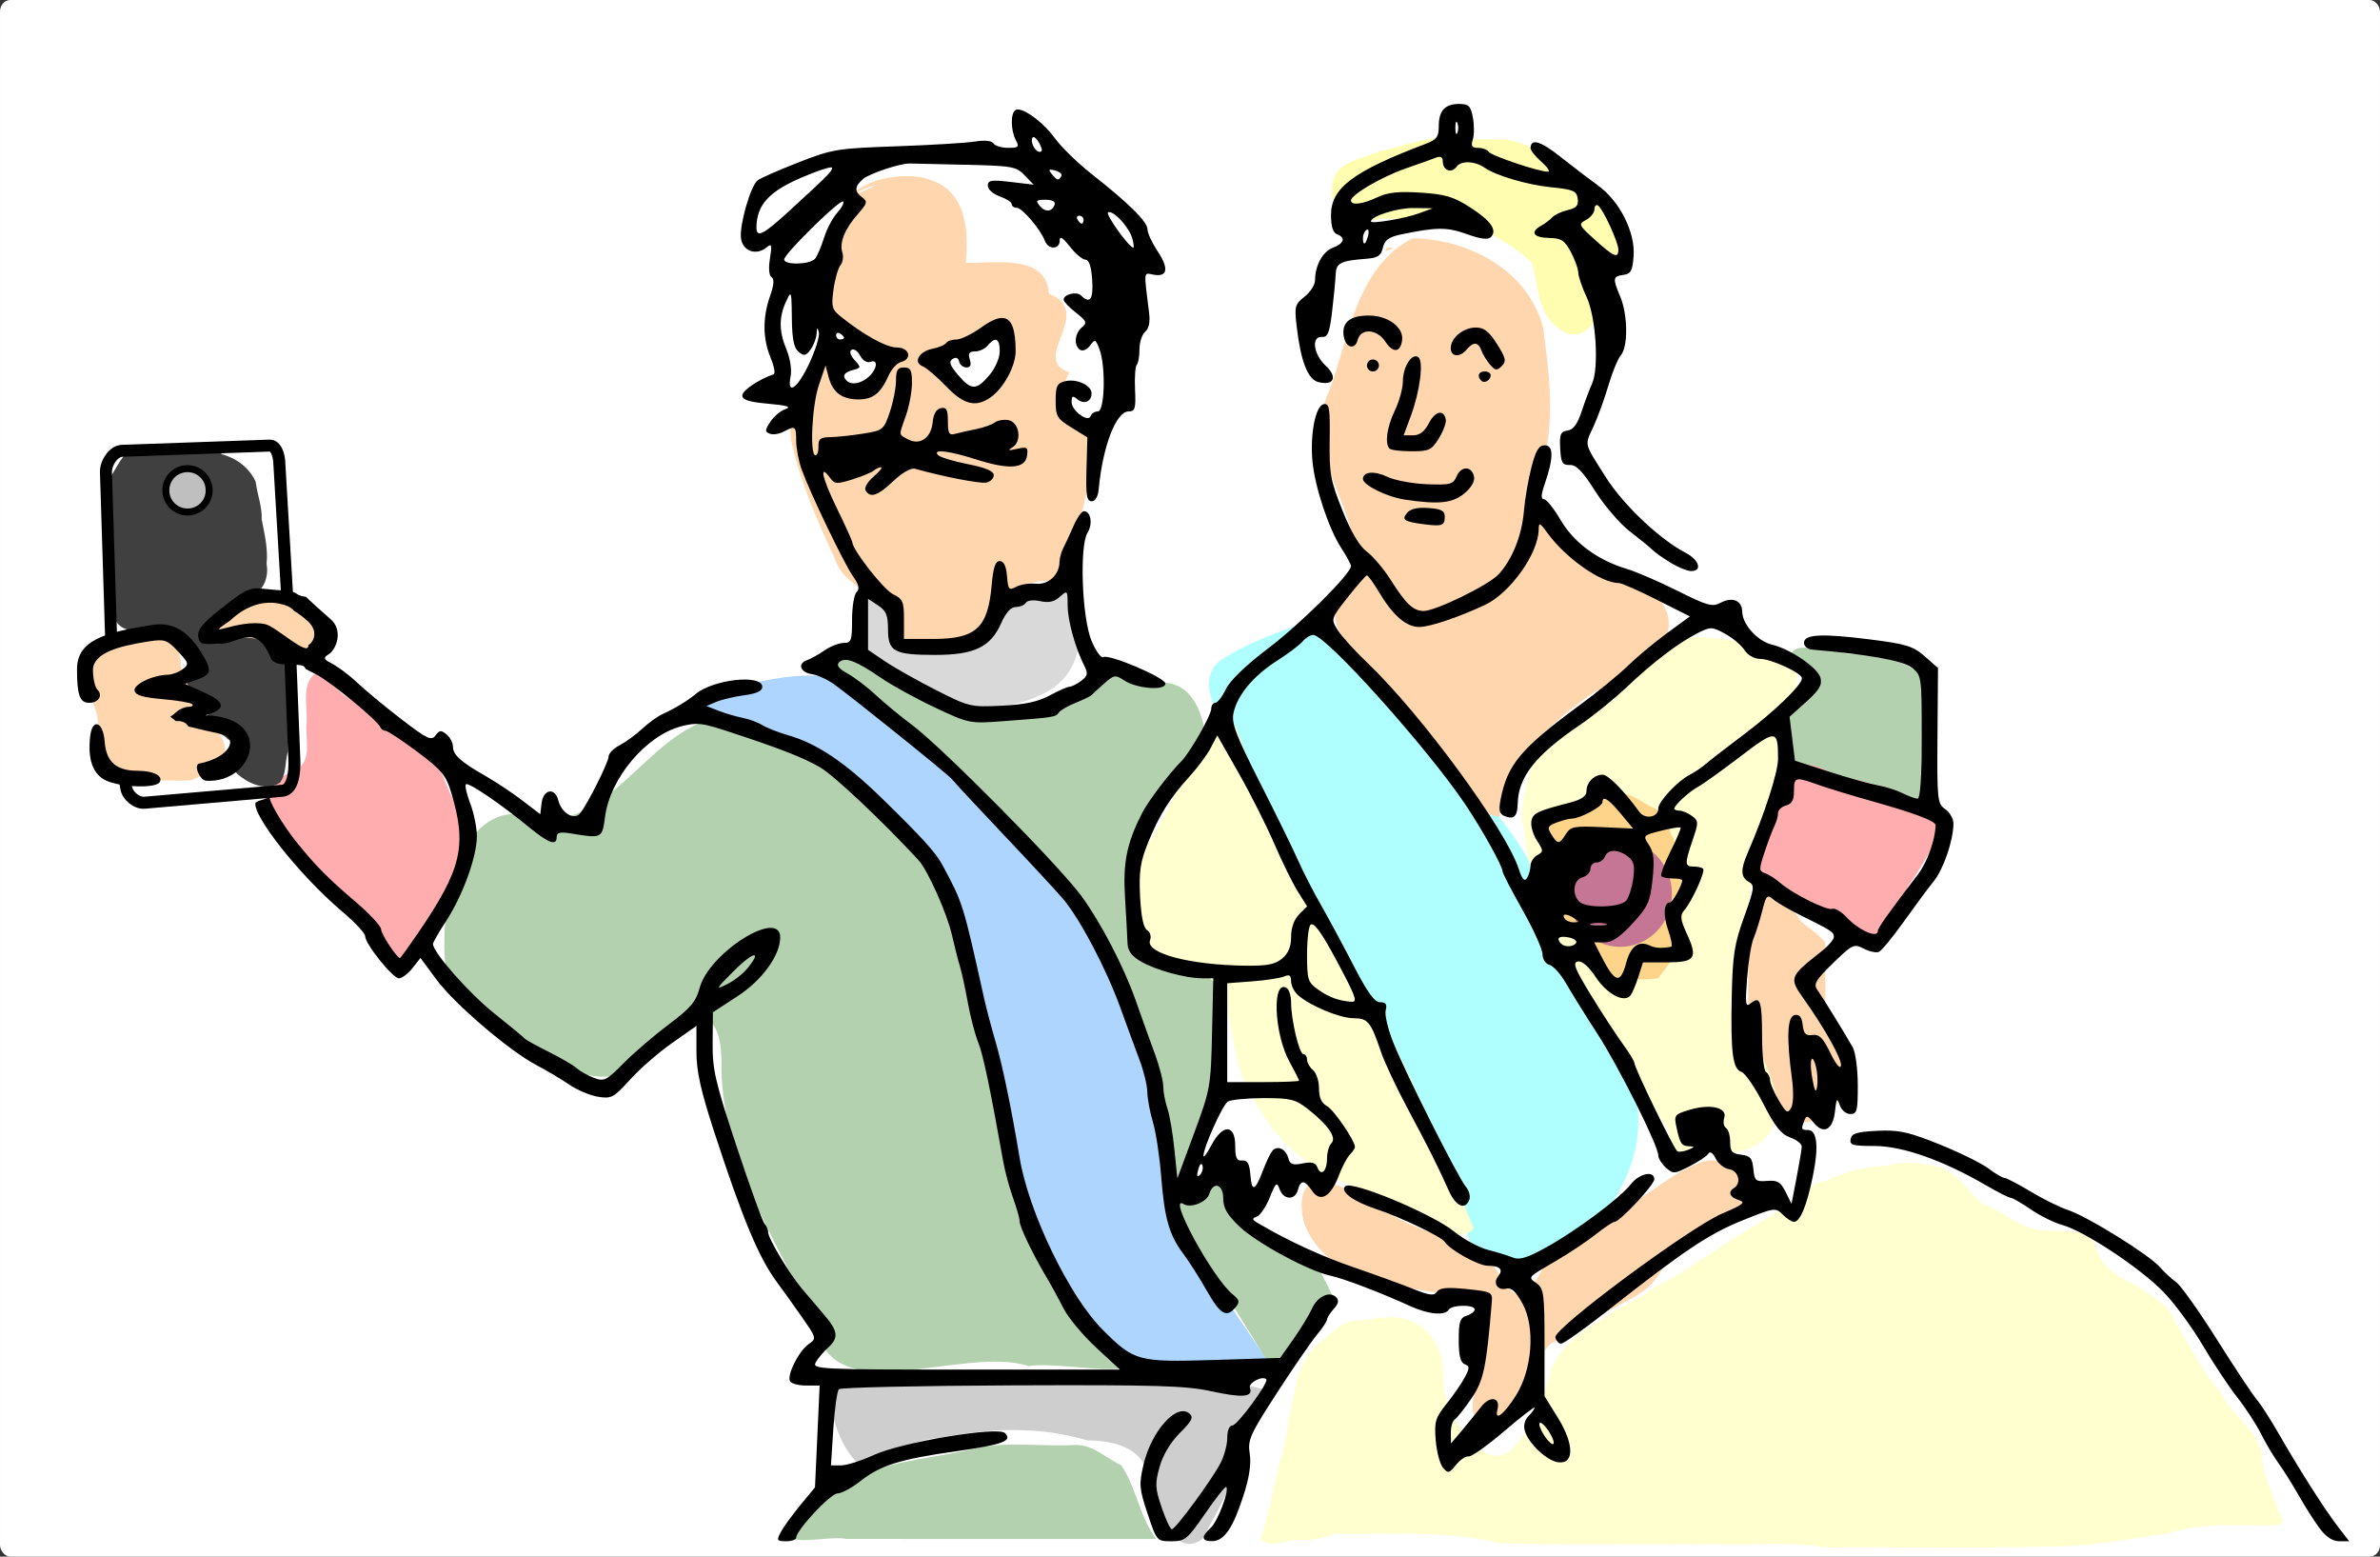 <?xml version="1.0" encoding="UTF-8" standalone="no"?>
<!-- Created with Inkscape (http://www.inkscape.org/) -->

<svg
   xmlns:dc="http://purl.org/dc/elements/1.1/"
   xmlns:cc="http://creativecommons.org/ns#"
   xmlns:rdf="http://www.w3.org/1999/02/22-rdf-syntax-ns#"
   xmlns:svg="http://www.w3.org/2000/svg"
   xmlns="http://www.w3.org/2000/svg"
   xmlns:sodipodi="http://sodipodi.sourceforge.net/DTD/sodipodi-0.dtd"
   xmlns:inkscape="http://www.inkscape.org/namespaces/inkscape"
   width="1024"
   height="669.539"
   viewBox="0 0 270.933 177.149"
   version="1.1"
   id="svg8"
   inkscape:version="0.92.4 (5da689c313, 2019-01-14)"
   sodipodi:docname="073C~1.SVG"
   inkscape:export-filename="D:\!Закачалось D\Template.svg.png"
   inkscape:export-xdpi="96"
   inkscape:export-ydpi="96">
  <rect x="0" y="0" width="270.933" height="177.149" fill="#333333" stroke="none"/>
  <defs
     id="defs2">
    <clipPath
       id="clipPath1254"
       clipPathUnits="userSpaceOnUse">
      <path
         style="clip-rule:evenodd"
         inkscape:connector-curvature="0"
         id="path1252"
         d="m 81.87,114.15 h 69.24 v 17.76 H 81.87 Z" />
    </clipPath>
    <clipPath
       id="clipPath1262"
       clipPathUnits="userSpaceOnUse">
      <path
         style="clip-rule:evenodd"
         inkscape:connector-curvature="0"
         id="path1260"
         d="m 81.864,114.14 h 69.24 v 17.76 h -69.24 z" />
    </clipPath>
    <clipPath
       id="clipPath1274"
       clipPathUnits="userSpaceOnUse">
      <path
         style="clip-rule:evenodd"
         inkscape:connector-curvature="0"
         id="path1272"
         d="m 81.864,114.14 h 69.24 v 17.76 h -69.24 z" />
    </clipPath>
    <clipPath
       id="clipPath1282"
       clipPathUnits="userSpaceOnUse">
      <path
         style="clip-rule:evenodd"
         inkscape:connector-curvature="0"
         id="path1280"
         d="m 151.71,114.15 h 133.58 v 17.76 H 151.71 Z" />
    </clipPath>
    <clipPath
       id="clipPath1290"
       clipPathUnits="userSpaceOnUse">
      <path
         style="clip-rule:evenodd"
         inkscape:connector-curvature="0"
         id="path1288"
         d="M 151.7,114.14 H 285.28 V 131.9 H 151.7 Z" />
    </clipPath>
    <clipPath
       id="clipPath1302"
       clipPathUnits="userSpaceOnUse">
      <path
         style="clip-rule:evenodd"
         inkscape:connector-curvature="0"
         id="path1300"
         d="M 151.7,114.14 H 285.28 V 131.9 H 151.7 Z" />
    </clipPath>
    <clipPath
       id="clipPath1314"
       clipPathUnits="userSpaceOnUse">
      <path
         style="clip-rule:evenodd"
         inkscape:connector-curvature="0"
         id="path1312"
         d="M 151.7,114.14 H 285.28 V 131.9 H 151.7 Z" />
    </clipPath>
    <clipPath
       id="clipPath1326"
       clipPathUnits="userSpaceOnUse">
      <path
         style="clip-rule:evenodd"
         inkscape:connector-curvature="0"
         id="path1324"
         d="M 151.7,114.14 H 285.28 V 131.9 H 151.7 Z" />
    </clipPath>
    <clipPath
       id="clipPath1334"
       clipPathUnits="userSpaceOnUse">
      <path
         style="clip-rule:evenodd"
         inkscape:connector-curvature="0"
         id="path1332"
         d="m 285.77,114.15 h 60.87 v 17.76 h -60.87 z" />
    </clipPath>
    <clipPath
       id="clipPath1342"
       clipPathUnits="userSpaceOnUse">
      <path
         style="clip-rule:evenodd"
         inkscape:connector-curvature="0"
         id="path1340"
         d="m 285.77,114.14 h 60.864 V 131.9 H 285.77 Z" />
    </clipPath>
    <clipPath
       id="clipPath1354"
       clipPathUnits="userSpaceOnUse">
      <path
         style="clip-rule:evenodd"
         inkscape:connector-curvature="0"
         id="path1352"
         d="m 285.77,114.14 h 60.864 V 131.9 H 285.77 Z" />
    </clipPath>
    <clipPath
       id="clipPath1362"
       clipPathUnits="userSpaceOnUse">
      <path
         style="clip-rule:evenodd"
         inkscape:connector-curvature="0"
         id="path1360"
         d="m 347.12,114.15 h 60.84 v 17.76 h -60.84 z" />
    </clipPath>
    <clipPath
       id="clipPath1370"
       clipPathUnits="userSpaceOnUse">
      <path
         style="clip-rule:evenodd"
         inkscape:connector-curvature="0"
         id="path1368"
         d="m 347.11,114.14 h 60.84 v 17.76 h -60.84 z" />
    </clipPath>
    <clipPath
       id="clipPath1382"
       clipPathUnits="userSpaceOnUse">
      <path
         style="clip-rule:evenodd"
         inkscape:connector-curvature="0"
         id="path1380"
         d="m 347.11,114.14 h 60.84 v 17.76 h -60.84 z" />
    </clipPath>
    <clipPath
       id="clipPath1390"
       clipPathUnits="userSpaceOnUse">
      <path
         style="clip-rule:evenodd"
         inkscape:connector-curvature="0"
         id="path1388"
         d="m 408.44,114.15 h 105.13 v 17.76 H 408.44 Z" />
    </clipPath>
    <clipPath
       id="clipPath1398"
       clipPathUnits="userSpaceOnUse">
      <path
         style="clip-rule:evenodd"
         inkscape:connector-curvature="0"
         id="path1396"
         d="M 408.43,114.14 H 513.57 V 131.9 H 408.43 Z" />
    </clipPath>
    <clipPath
       id="clipPath1410"
       clipPathUnits="userSpaceOnUse">
      <path
         style="clip-rule:evenodd"
         inkscape:connector-curvature="0"
         id="path1408"
         d="M 408.43,114.14 H 513.57 V 131.9 H 408.43 Z" />
    </clipPath>
    <clipPath
       id="clipPath1456"
       clipPathUnits="userSpaceOnUse">
      <path
         style="clip-rule:evenodd"
         inkscape:connector-curvature="0"
         id="path1454"
         d="m 81.87,95.91 h 69.24 v 17.76 H 81.87 Z" />
    </clipPath>
    <clipPath
       id="clipPath1464"
       clipPathUnits="userSpaceOnUse">
      <path
         style="clip-rule:evenodd"
         inkscape:connector-curvature="0"
         id="path1462"
         d="m 81.864,95.904 h 69.24 v 17.76 h -69.24 z" />
    </clipPath>
    <clipPath
       id="clipPath1476"
       clipPathUnits="userSpaceOnUse">
      <path
         style="clip-rule:evenodd"
         inkscape:connector-curvature="0"
         id="path1474"
         d="m 81.864,95.904 h 69.24 v 17.76 h -69.24 z" />
    </clipPath>
    <clipPath
       id="clipPath1484"
       clipPathUnits="userSpaceOnUse">
      <path
         style="clip-rule:evenodd"
         inkscape:connector-curvature="0"
         id="path1482"
         d="m 151.71,95.91 h 133.58 v 17.76 H 151.71 Z" />
    </clipPath>
    <clipPath
       id="clipPath1492"
       clipPathUnits="userSpaceOnUse">
      <path
         style="clip-rule:evenodd"
         inkscape:connector-curvature="0"
         id="path1490"
         d="m 151.7,95.904 h 133.58 v 17.76 H 151.7 Z" />
    </clipPath>
    <clipPath
       id="clipPath1504"
       clipPathUnits="userSpaceOnUse">
      <path
         style="clip-rule:evenodd"
         inkscape:connector-curvature="0"
         id="path1502"
         d="m 151.7,95.904 h 133.58 v 17.76 H 151.7 Z" />
    </clipPath>
    <clipPath
       id="clipPath1512"
       clipPathUnits="userSpaceOnUse">
      <path
         style="clip-rule:evenodd"
         inkscape:connector-curvature="0"
         id="path1510"
         d="m 285.77,95.91 h 60.87 v 17.76 h -60.87 z" />
    </clipPath>
    <clipPath
       id="clipPath1520"
       clipPathUnits="userSpaceOnUse">
      <path
         style="clip-rule:evenodd"
         inkscape:connector-curvature="0"
         id="path1518"
         d="m 285.77,95.904 h 60.864 v 17.76 H 285.77 Z" />
    </clipPath>
    <clipPath
       id="clipPath1532"
       clipPathUnits="userSpaceOnUse">
      <path
         style="clip-rule:evenodd"
         inkscape:connector-curvature="0"
         id="path1530"
         d="m 285.77,95.904 h 60.864 v 17.76 H 285.77 Z" />
    </clipPath>
    <clipPath
       id="clipPath1540"
       clipPathUnits="userSpaceOnUse">
      <path
         style="clip-rule:evenodd"
         inkscape:connector-curvature="0"
         id="path1538"
         d="m 347.12,95.91 h 60.84 v 17.76 h -60.84 z" />
    </clipPath>
    <clipPath
       id="clipPath1548"
       clipPathUnits="userSpaceOnUse">
      <path
         style="clip-rule:evenodd"
         inkscape:connector-curvature="0"
         id="path1546"
         d="m 347.11,95.904 h 60.84 v 17.76 h -60.84 z" />
    </clipPath>
    <clipPath
       id="clipPath1560"
       clipPathUnits="userSpaceOnUse">
      <path
         style="clip-rule:evenodd"
         inkscape:connector-curvature="0"
         id="path1558"
         d="m 347.11,95.904 h 60.84 v 17.76 h -60.84 z" />
    </clipPath>
    <clipPath
       id="clipPath1568"
       clipPathUnits="userSpaceOnUse">
      <path
         style="clip-rule:evenodd"
         inkscape:connector-curvature="0"
         id="path1566"
         d="m 408.44,95.91 h 105.13 v 17.76 H 408.44 Z" />
    </clipPath>
    <clipPath
       id="clipPath1576"
       clipPathUnits="userSpaceOnUse">
      <path
         style="clip-rule:evenodd"
         inkscape:connector-curvature="0"
         id="path1574"
         d="m 408.43,95.904 h 105.14 v 17.76 H 408.43 Z" />
    </clipPath>
    <clipPath
       id="clipPath1588"
       clipPathUnits="userSpaceOnUse">
      <path
         style="clip-rule:evenodd"
         inkscape:connector-curvature="0"
         id="path1586"
         d="m 408.43,95.904 h 105.14 v 17.76 H 408.43 Z" />
    </clipPath>
    <clipPath
       id="clipPath1630"
       clipPathUnits="userSpaceOnUse">
      <path
         style="clip-rule:evenodd"
         inkscape:connector-curvature="0"
         id="path1628"
         d="m 81.87,78.39 h 69.24 V 95.43 H 81.87 Z" />
    </clipPath>
    <clipPath
       id="clipPath1638"
       clipPathUnits="userSpaceOnUse">
      <path
         style="clip-rule:evenodd"
         inkscape:connector-curvature="0"
         id="path1636"
         d="m 81.864,78.384 h 69.24 v 17.04 h -69.24 z" />
    </clipPath>
    <clipPath
       id="clipPath1650"
       clipPathUnits="userSpaceOnUse">
      <path
         style="clip-rule:evenodd"
         inkscape:connector-curvature="0"
         id="path1648"
         d="m 81.864,78.384 h 69.24 v 17.04 h -69.24 z" />
    </clipPath>
    <clipPath
       id="clipPath1658"
       clipPathUnits="userSpaceOnUse">
      <path
         style="clip-rule:evenodd"
         inkscape:connector-curvature="0"
         id="path1656"
         d="M 151.71,78.39 H 285.29 V 95.43 H 151.71 Z" />
    </clipPath>
    <clipPath
       id="clipPath1666"
       clipPathUnits="userSpaceOnUse">
      <path
         style="clip-rule:evenodd"
         inkscape:connector-curvature="0"
         id="path1664"
         d="m 151.7,78.384 h 133.58 v 17.04 H 151.7 Z" />
    </clipPath>
    <clipPath
       id="clipPath1678"
       clipPathUnits="userSpaceOnUse">
      <path
         style="clip-rule:evenodd"
         inkscape:connector-curvature="0"
         id="path1676"
         d="m 151.7,78.384 h 133.58 v 17.04 H 151.7 Z" />
    </clipPath>
    <clipPath
       id="clipPath1686"
       clipPathUnits="userSpaceOnUse">
      <path
         style="clip-rule:evenodd"
         inkscape:connector-curvature="0"
         id="path1684"
         d="m 285.77,78.39 h 60.87 v 17.04 h -60.87 z" />
    </clipPath>
    <clipPath
       id="clipPath1694"
       clipPathUnits="userSpaceOnUse">
      <path
         style="clip-rule:evenodd"
         inkscape:connector-curvature="0"
         id="path1692"
         d="m 285.77,78.384 h 60.864 v 17.04 H 285.77 Z" />
    </clipPath>
    <clipPath
       id="clipPath1706"
       clipPathUnits="userSpaceOnUse">
      <path
         style="clip-rule:evenodd"
         inkscape:connector-curvature="0"
         id="path1704"
         d="m 285.77,78.384 h 60.864 v 17.04 H 285.77 Z" />
    </clipPath>
    <clipPath
       id="clipPath1714"
       clipPathUnits="userSpaceOnUse">
      <path
         style="clip-rule:evenodd"
         inkscape:connector-curvature="0"
         id="path1712"
         d="m 347.12,78.39 h 60.84 v 17.04 h -60.84 z" />
    </clipPath>
    <clipPath
       id="clipPath1722"
       clipPathUnits="userSpaceOnUse">
      <path
         style="clip-rule:evenodd"
         inkscape:connector-curvature="0"
         id="path1720"
         d="m 347.11,78.384 h 60.84 v 17.04 h -60.84 z" />
    </clipPath>
    <clipPath
       id="clipPath1734"
       clipPathUnits="userSpaceOnUse">
      <path
         style="clip-rule:evenodd"
         inkscape:connector-curvature="0"
         id="path1732"
         d="m 347.11,78.384 h 60.84 v 17.04 h -60.84 z" />
    </clipPath>
    <clipPath
       id="clipPath1742"
       clipPathUnits="userSpaceOnUse">
      <path
         style="clip-rule:evenodd"
         inkscape:connector-curvature="0"
         id="path1740"
         d="M 408.44,78.39 H 513.57 V 95.43 H 408.44 Z" />
    </clipPath>
    <clipPath
       id="clipPath1750"
       clipPathUnits="userSpaceOnUse">
      <path
         style="clip-rule:evenodd"
         inkscape:connector-curvature="0"
         id="path1748"
         d="m 408.43,78.384 h 105.14 v 17.04 H 408.43 Z" />
    </clipPath>
    <clipPath
       id="clipPath1762"
       clipPathUnits="userSpaceOnUse">
      <path
         style="clip-rule:evenodd"
         inkscape:connector-curvature="0"
         id="path1760"
         d="m 408.43,78.384 h 105.14 v 17.04 H 408.43 Z" />
    </clipPath>
    <clipPath
       id="clipPath1804"
       clipPathUnits="userSpaceOnUse">
      <path
         style="clip-rule:evenodd"
         inkscape:connector-curvature="0"
         id="path1802"
         d="m 81.87,60.15 h 69.24 V 77.91 H 81.87 Z" />
    </clipPath>
    <clipPath
       id="clipPath1812"
       clipPathUnits="userSpaceOnUse">
      <path
         style="clip-rule:evenodd"
         inkscape:connector-curvature="0"
         id="path1810"
         d="m 81.864,60.144 h 69.24 v 17.76 h -69.24 z" />
    </clipPath>
    <clipPath
       id="clipPath1824"
       clipPathUnits="userSpaceOnUse">
      <path
         style="clip-rule:evenodd"
         inkscape:connector-curvature="0"
         id="path1822"
         d="m 81.864,60.144 h 69.24 v 17.76 h -69.24 z" />
    </clipPath>
    <clipPath
       id="clipPath1832"
       clipPathUnits="userSpaceOnUse">
      <path
         style="clip-rule:evenodd"
         inkscape:connector-curvature="0"
         id="path1830"
         d="M 151.71,60.15 H 285.29 V 77.91 H 151.71 Z" />
    </clipPath>
    <clipPath
       id="clipPath1840"
       clipPathUnits="userSpaceOnUse">
      <path
         style="clip-rule:evenodd"
         inkscape:connector-curvature="0"
         id="path1838"
         d="m 151.7,60.144 h 133.58 v 17.76 H 151.7 Z" />
    </clipPath>
    <clipPath
       id="clipPath1852"
       clipPathUnits="userSpaceOnUse">
      <path
         style="clip-rule:evenodd"
         inkscape:connector-curvature="0"
         id="path1850"
         d="m 151.7,60.144 h 133.58 v 17.76 H 151.7 Z" />
    </clipPath>
    <clipPath
       id="clipPath1860"
       clipPathUnits="userSpaceOnUse">
      <path
         style="clip-rule:evenodd"
         inkscape:connector-curvature="0"
         id="path1858"
         d="m 285.77,60.15 h 60.87 v 17.76 h -60.87 z" />
    </clipPath>
    <clipPath
       id="clipPath1868"
       clipPathUnits="userSpaceOnUse">
      <path
         style="clip-rule:evenodd"
         inkscape:connector-curvature="0"
         id="path1866"
         d="m 285.77,60.144 h 60.864 v 17.76 H 285.77 Z" />
    </clipPath>
    <clipPath
       id="clipPath1880"
       clipPathUnits="userSpaceOnUse">
      <path
         style="clip-rule:evenodd"
         inkscape:connector-curvature="0"
         id="path1878"
         d="m 285.77,60.144 h 60.864 v 17.76 H 285.77 Z" />
    </clipPath>
    <clipPath
       id="clipPath1888"
       clipPathUnits="userSpaceOnUse">
      <path
         style="clip-rule:evenodd"
         inkscape:connector-curvature="0"
         id="path1886"
         d="m 347.12,60.15 h 60.84 v 17.76 h -60.84 z" />
    </clipPath>
    <clipPath
       id="clipPath1896"
       clipPathUnits="userSpaceOnUse">
      <path
         style="clip-rule:evenodd"
         inkscape:connector-curvature="0"
         id="path1894"
         d="m 347.11,60.144 h 60.84 v 17.76 h -60.84 z" />
    </clipPath>
    <clipPath
       id="clipPath1908"
       clipPathUnits="userSpaceOnUse">
      <path
         style="clip-rule:evenodd"
         inkscape:connector-curvature="0"
         id="path1906"
         d="m 347.11,60.144 h 60.84 v 17.76 h -60.84 z" />
    </clipPath>
    <clipPath
       id="clipPath1916"
       clipPathUnits="userSpaceOnUse">
      <path
         style="clip-rule:evenodd"
         inkscape:connector-curvature="0"
         id="path1914"
         d="M 408.44,60.15 H 513.57 V 77.91 H 408.44 Z" />
    </clipPath>
    <clipPath
       id="clipPath1924"
       clipPathUnits="userSpaceOnUse">
      <path
         style="clip-rule:evenodd"
         inkscape:connector-curvature="0"
         id="path1922"
         d="m 408.43,60.144 h 105.14 v 17.76 H 408.43 Z" />
    </clipPath>
    <clipPath
       id="clipPath1936"
       clipPathUnits="userSpaceOnUse">
      <path
         style="clip-rule:evenodd"
         inkscape:connector-curvature="0"
         id="path1934"
         d="m 408.43,60.144 h 105.14 v 17.76 H 408.43 Z" />
    </clipPath>
    <clipPath
       id="clipPath1978"
       clipPathUnits="userSpaceOnUse">
      <path
         style="clip-rule:evenodd"
         inkscape:connector-curvature="0"
         id="path1976"
         d="m 81.87,41.16 h 69.24 V 59.67 H 81.87 Z" />
    </clipPath>
    <clipPath
       id="clipPath1986"
       clipPathUnits="userSpaceOnUse">
      <path
         style="clip-rule:evenodd"
         inkscape:connector-curvature="0"
         id="path1984"
         d="m 81.864,41.16 h 69.24 v 18.504 h -69.24 z" />
    </clipPath>
    <clipPath
       id="clipPath1998"
       clipPathUnits="userSpaceOnUse">
      <path
         style="clip-rule:evenodd"
         inkscape:connector-curvature="0"
         id="path1996"
         d="m 81.864,41.16 h 69.24 v 18.504 h -69.24 z" />
    </clipPath>
    <clipPath
       id="clipPath2006"
       clipPathUnits="userSpaceOnUse">
      <path
         style="clip-rule:evenodd"
         inkscape:connector-curvature="0"
         id="path2004"
         d="M 151.71,41.16 H 285.29 V 59.67 H 151.71 Z" />
    </clipPath>
    <clipPath
       id="clipPath2014"
       clipPathUnits="userSpaceOnUse">
      <path
         style="clip-rule:evenodd"
         inkscape:connector-curvature="0"
         id="path2012"
         d="M 151.7,41.16 H 285.28 V 59.664 H 151.7 Z" />
    </clipPath>
    <clipPath
       id="clipPath2026"
       clipPathUnits="userSpaceOnUse">
      <path
         style="clip-rule:evenodd"
         inkscape:connector-curvature="0"
         id="path2024"
         d="M 151.7,41.16 H 285.28 V 59.664 H 151.7 Z" />
    </clipPath>
    <clipPath
       id="clipPath2034"
       clipPathUnits="userSpaceOnUse">
      <path
         style="clip-rule:evenodd"
         inkscape:connector-curvature="0"
         id="path2032"
         d="m 285.77,41.16 h 60.87 v 18.51 h -60.87 z" />
    </clipPath>
    <clipPath
       id="clipPath2042"
       clipPathUnits="userSpaceOnUse">
      <path
         style="clip-rule:evenodd"
         inkscape:connector-curvature="0"
         id="path2040"
         d="m 285.77,41.16 h 60.864 V 59.664 H 285.77 Z" />
    </clipPath>
    <clipPath
       id="clipPath2054"
       clipPathUnits="userSpaceOnUse">
      <path
         style="clip-rule:evenodd"
         inkscape:connector-curvature="0"
         id="path2052"
         d="m 285.77,41.16 h 60.864 V 59.664 H 285.77 Z" />
    </clipPath>
    <clipPath
       id="clipPath2062"
       clipPathUnits="userSpaceOnUse">
      <path
         style="clip-rule:evenodd"
         inkscape:connector-curvature="0"
         id="path2060"
         d="m 347.12,41.16 h 60.84 v 18.51 h -60.84 z" />
    </clipPath>
    <clipPath
       id="clipPath2070"
       clipPathUnits="userSpaceOnUse">
      <path
         style="clip-rule:evenodd"
         inkscape:connector-curvature="0"
         id="path2068"
         d="m 347.11,41.16 h 60.84 v 18.504 h -60.84 z" />
    </clipPath>
    <clipPath
       id="clipPath2082"
       clipPathUnits="userSpaceOnUse">
      <path
         style="clip-rule:evenodd"
         inkscape:connector-curvature="0"
         id="path2080"
         d="m 347.11,41.16 h 60.84 v 18.504 h -60.84 z" />
    </clipPath>
    <clipPath
       id="clipPath2090"
       clipPathUnits="userSpaceOnUse">
      <path
         style="clip-rule:evenodd"
         inkscape:connector-curvature="0"
         id="path2088"
         d="M 408.44,41.16 H 513.57 V 59.67 H 408.44 Z" />
    </clipPath>
    <clipPath
       id="clipPath2098"
       clipPathUnits="userSpaceOnUse">
      <path
         style="clip-rule:evenodd"
         inkscape:connector-curvature="0"
         id="path2096"
         d="M 408.43,41.16 H 513.57 V 59.664 H 408.43 Z" />
    </clipPath>
    <clipPath
       id="clipPath2110"
       clipPathUnits="userSpaceOnUse">
      <path
         style="clip-rule:evenodd"
         inkscape:connector-curvature="0"
         id="path2108"
         d="M 408.43,41.16 H 513.57 V 59.664 H 408.43 Z" />
    </clipPath>
  </defs>
  <sodipodi:namedview
     id="base"
     pagecolor="#ffffff"
     bordercolor="#666666"
     borderopacity="1.0"
     inkscape:pageopacity="0.0"
     inkscape:pageshadow="2"
     inkscape:zoom="0.38922157"
     inkscape:cx="159.55235"
     inkscape:cy="-191.12338"
     inkscape:document-units="px"
     inkscape:current-layer="layer1"
     showgrid="false"
     units="px"
     inkscape:window-width="1920"
     inkscape:window-height="1018"
     inkscape:window-x="1016"
     inkscape:window-y="-8"
     inkscape:window-maximized="1"
     inkscape:pagecheckerboard="true"
     inkscape:snap-global="false"
     fit-margin-top="0"
     fit-margin-left="0"
     fit-margin-right="0"
     fit-margin-bottom="0" />
  <g
     inkscape:label="Layer 1"
     inkscape:groupmode="layer"
     id="layer1"
     transform="translate(147.786,-24.133)">
    <rect
       style="opacity:1;vector-effect:none;fill:#ffffff;fill-opacity:1;fill-rule:nonzero;stroke:none;stroke-width:0.794;stroke-linecap:round;stroke-linejoin:round;stroke-miterlimit:4;stroke-dasharray:none;stroke-dashoffset:0;stroke-opacity:1;paint-order:normal"
       id="rect1193"
       width="270.933"
       height="177.149"
       x="-147.786"
       y="24.133"
       rx="1.171"
       ry="1.31"
       inkscape:export-xdpi="96"
       inkscape:export-ydpi="96" />
    <path
       style="opacity:1;vector-effect:none;fill:#ffadaf;fill-opacity:1;fill-rule:nonzero;stroke:none;stroke-width:0.794;stroke-linecap:round;stroke-linejoin:round;stroke-miterlimit:4;stroke-dasharray:none;stroke-dashoffset:0;stroke-opacity:1;paint-order:normal"
       d="m -111.316,100.438 c -2.493,1.072 -1.326,4.227 -1.595,6.33 -0.06,1.763 0.672,4.131 -1.376,5.087 -1.81,0.693 -3.815,2.164 -3.369,4.37 1.117,2.284 2.93,4.235 4.604,6.131 1.228,1.59 2.93,2.704 4.145,4.307 1.311,1.834 2.847,3.486 4.065,5.386 0.924,2.235 3.293,1.855 4.547,0.096 1.332,-1.392 1.646,-3.396 2.752,-4.927 0.718,-2.111 1.987,-4.059 2.354,-6.26 0.095,-1.983 0.088,-4.01 -0.986,-5.767 -1.105,-2.201 -1.652,-4.929 -3.983,-6.253 -1.494,-1.133 -3.195,-1.958 -4.522,-3.312 -1.987,-1.432 -4.649,-2.164 -5.793,-4.525 -0.129,-0.342 -0.415,-0.773 -0.845,-0.663 z"
       id="path1070"
       inkscape:connector-curvature="0"
       inkscape:export-xdpi="96"
       inkscape:export-ydpi="96" />
    <path
       style="opacity:1;vector-effect:none;fill:#b3d1af;fill-opacity:1;fill-rule:nonzero;stroke:none;stroke-width:0.794;stroke-linecap:round;stroke-linejoin:round;stroke-miterlimit:4;stroke-dasharray:none;stroke-dashoffset:0;stroke-opacity:1;paint-order:normal"
       d="m -64.211,105.464 c -9.245,0.488 -13.002,12.232 -21.696,11.929 -9.96,-3.922 -12.188,10.913 -11.016,17.819 5.571,4.607 13.031,13.946 21.271,10.836 2.478,-4.155 9.722,-10.708 10.001,-1.408 -0.298,11.094 6.318,20.813 10.853,30.373 1.446,9.923 16.758,2.137 24.091,4.585 4.683,-0.733 17.955,3.012 8.298,-4.06 -7.833,-7.362 -8.703,-19.144 -12.586,-28.734 -3.897,-8.361 1.674,-19.721 -6.708,-26.14 -6.538,-6.358 -14.566,-10.858 -22.508,-15.2 z m 47.361,75.147 0.263,0.087 z m 0.263,0.087 0.857,0.227 z m 0.988,0.328 0.542,0.221 z"
       id="path1077"
       inkscape:connector-curvature="0"
       inkscape:export-xdpi="96"
       inkscape:export-ydpi="96" />
    <path
       style="opacity:1;vector-effect:none;fill:#404040;fill-opacity:1;fill-rule:nonzero;stroke:none;stroke-width:0.794;stroke-linecap:round;stroke-linejoin:round;stroke-miterlimit:4;stroke-dasharray:none;stroke-dashoffset:0;stroke-opacity:1;paint-order:normal"
       d="m -125.209,75.192 c -2.556,0.017 -5.112,0.002 -7.667,0.007 -1.304,1.062 -1.879,2.676 -2.828,4.002 -0.263,1.962 -0.173,4.069 -0.054,6.028 0.723,2.21 0.446,4.59 0.506,6.882 0.01,1.606 0.499,3.664 2.495,3.731 1.668,-0.063 3.382,0.125 4.79,1.103 1.313,0.491 2.179,1.772 2.1,3.174 -0.121,1.246 -2.327,0.193 -1.77,1.923 0.651,1.205 2.349,1.143 3.229,2.152 1.022,0.742 0.062,1.86 -0.662,1.989 0.417,1.288 2.332,1.058 3.192,2.043 1.549,0.864 -0.129,2.957 1.147,4.014 1.298,1.109 3.229,1.966 4.814,0.96 0.764,-1.008 0.551,-2.383 0.904,-3.551 0.202,-2.601 0.025,-5.224 0.084,-7.834 0.195,-1.532 -0.321,-2.99 -1.092,-4.296 -0.915,-1.48 -2.914,-0.967 -4.386,-1.041 -1.446,0.321 -3.77,-0.326 -2.612,-2.193 0.851,-1.618 2.892,-1.377 4.151,-2.451 1.235,-0.761 1.667,-2.179 1.432,-3.555 0.173,-1.714 -0.238,-3.377 -0.562,-5.045 0.065,-1.457 -0.511,-2.828 -0.678,-4.257 -0.708,-1.602 -2.171,-2.682 -3.803,-3.135 -0.822,-0.644 -1.946,-0.136 -2.729,-0.65 z m 9.078,38.146 c 0.134,-0.027 0.105,-0.021 0,0 z"
       id="path1171"
       inkscape:connector-curvature="0"
       inkscape:export-xdpi="96"
       inkscape:export-ydpi="96" />
    <path
       style="opacity:1;vector-effect:none;fill:#ffd6ae;fill-opacity:1;fill-rule:nonzero;stroke:none;stroke-width:0.794;stroke-linecap:round;stroke-linejoin:round;stroke-miterlimit:4;stroke-dasharray:none;stroke-dashoffset:0;stroke-opacity:1;paint-order:normal"
       d="m -119.554,91.686 c -0.681,1.267 -2.385,1.242 -3.311,2.207 -1.094,1.495 0.633,2.843 2.106,2.711 1.427,0.159 2.883,0.138 4.214,0.768 1.388,0.361 2.899,0.695 4.318,0.319 1.486,-0.271 1.675,-2.203 0.739,-3.155 -1.975,-1.634 -4.488,-2.523 -7.022,-2.773 -0.346,-0.079 -0.694,-0.057 -1.043,-0.077 z m -17.163,7.291 c -0.463,1.163 -0.998,2.34 -0.844,3.625 0.144,1.516 1.205,2.885 0.858,4.457 0.05,2.191 1.012,4.653 3.078,5.667 1.278,0.403 2.659,0.168 3.983,0.236 1.245,-0.065 2.534,0.1 3.751,-0.063 1.26,-0.593 2.632,-1.227 3.473,-2.376 0.661,-1.226 -0.071,-2.693 -1.007,-3.55 -1.038,-1.771 -2.181,-3.482 -3.186,-5.269 -0.943,-1.346 -0.216,-3.338 -1.521,-4.426 -1.266,-0.938 -2.898,-0.651 -4.362,-0.718 v 1.8e-5 c -1.073,0.315 -2.249,0.381 -3.153,1.111 z"
       id="path1176"
       inkscape:connector-curvature="0"
       sodipodi:nodetypes="ccccccccccccccccccccccc"
       inkscape:export-xdpi="96"
       inkscape:export-ydpi="96" />
    <path
       style="opacity:1;vector-effect:none;fill:#afffff;fill-opacity:1;fill-rule:nonzero;stroke:none;stroke-width:0.794;stroke-linecap:round;stroke-linejoin:round;stroke-miterlimit:4;stroke-dasharray:none;stroke-dashoffset:0;stroke-opacity:1;paint-order:normal"
       d="m 2.135,94.555 c -3.845,1.244 -7.811,2.637 -11.182,4.85 -2.621,2.685 -0.031,5.81 1.42,8.266 1.707,3.006 3.141,6.174 4.252,9.435 2.598,4.688 4.015,9.949 6.908,14.472 1.282,3.564 3.054,6.855 4.964,10.105 1.682,3.612 3.732,7.016 5.638,10.506 1.467,4.604 4.112,8.774 5.452,13.406 1.963,3.492 6.968,3.006 9.66,0.677 2.422,-2.377 5.977,-3.64 7.447,-6.881 2.311,-4.231 2.952,-9.679 0.341,-13.924 -1.645,-5.383 -3.057,-10.949 -5.946,-15.829 -2.961,-3.423 -4.554,-7.77 -7.313,-11.357 -3.76,-4.879 -7.53,-9.743 -10.939,-14.882 C 11.196,100.759 8.971,98.574 6.065,97.366 4.687,96.532 3.278,95.707 2.135,94.555 Z"
       id="path1155"
       inkscape:connector-curvature="0"
       inkscape:export-xdpi="96"
       inkscape:export-ydpi="96" />
    <path
       style="opacity:1;vector-effect:none;fill:#ffd6ae;fill-opacity:1;fill-rule:nonzero;stroke:none;stroke-width:0.794;stroke-linecap:round;stroke-linejoin:round;stroke-miterlimit:4;stroke-dasharray:none;stroke-dashoffset:0;stroke-opacity:1;paint-order:normal"
       d="m 52.998,126.053 c -1.028,0.661 -0.964,2.031 -1.484,3.018 -0.485,2.048 -0.233,4.17 -0.299,6.255 -0.004,1.503 -0.007,3.006 0.022,4.509 0.47,1.058 0.492,2.245 0.858,3.303 0.269,1.054 0.637,2.068 1.038,3.075 0.241,1.107 0.888,2.056 1.157,3.156 0.564,0.854 0.958,1.98 1.928,2.46 1.061,0.122 2.289,0.148 3.14,-0.633 1.16,-0.743 2.462,-1.572 2.92,-2.954 0.191,-1.259 0.152,-2.577 0.021,-3.833 -0.493,-1.101 -1.058,-2.195 -1.769,-3.173 -0.717,-0.726 -0.484,-1.765 -0.519,-2.678 -7e-6,-2.382 4.79e-4,-4.763 1.34e-4,-7.145 -0.737,-0.944 -1.77,-1.577 -2.67,-2.323 -0.772,-0.874 -1.16,-2.049 -2.041,-2.826 -0.701,-0.422 -1.545,-0.089 -2.302,-0.211 z"
       id="path1149"
       inkscape:connector-curvature="0"
       inkscape:export-xdpi="96"
       inkscape:export-ydpi="96" />
    <path
       style="opacity:1;vector-effect:none;fill:#ffffcf;fill-opacity:1;fill-rule:nonzero;stroke:none;stroke-width:0.794;stroke-linecap:round;stroke-linejoin:round;stroke-miterlimit:4;stroke-dasharray:none;stroke-dashoffset:0;stroke-opacity:1;paint-order:normal"
       d="m 43.208,96.728 c -4.456,0.918 -7.509,4.627 -9.974,8.147 -1.592,1.981 -6.089,3.935 -6.686,4.957 0.804,0.359 -1.82,5.862 -0.88,8.446 0.816,7.183 3.305,14.191 7.632,20.009 3.227,4.739 6.046,9.733 8.907,14.688 0.364,3.809 1.351,3.061 4.476,2.138 4.264,0.911 8.398,-1.07 7.753,-6.065 -0.702,-3.963 -3.531,-7.354 -3.593,-11.561 -0.683,-5.606 0.563,-11.17 1.459,-16.637 1.584,-3.738 2.954,-7.534 3.326,-11.61 -0.53,-3.951 4.178,-10.789 -2.203,-11.349 -3.319,-0.893 -6.772,-1.475 -10.217,-1.163 z m -5.611,48.441 0.014,0.066 z"
       id="path1135"
       inkscape:connector-curvature="0"
       inkscape:export-xdpi="96"
       inkscape:export-ydpi="96" />
    <path
       style="opacity:1;vector-effect:none;fill:#fefdb0;fill-opacity:1;fill-rule:nonzero;stroke:none;stroke-width:0.794;stroke-linecap:round;stroke-linejoin:round;stroke-miterlimit:4;stroke-dasharray:none;stroke-dashoffset:0;stroke-opacity:1;paint-order:normal"
       d="m 16.574,39.896 c -2.534,-0.16 -4.865,1.031 -7.318,1.431 -1.939,0.935 -5.091,1.141 -5.364,3.799 -0.652,3.145 2.731,4.716 5.366,3.894 3.126,0.023 6.263,0.047 9.395,0.031 2.746,1.481 5.765,2.803 7.973,5.023 0.732,2.621 0.573,5.817 3.152,7.53 2.871,2.143 5.049,-1.954 5.199,-4.415 0.428,-2.631 3.442,-4.544 1.035,-7.27 -0.962,-2.694 -2.223,-5.699 -5.202,-6.676 -2.714,-1.346 -5.31,-3.528 -8.556,-3.221 -1.883,-0.183 -3.9,0.301 -5.68,-0.127 z"
       id="path1107"
       inkscape:connector-curvature="0"
       inkscape:export-xdpi="96"
       inkscape:export-ydpi="96" />
    <path
       style="opacity:1;vector-effect:none;fill:#ffd6ae;fill-opacity:1;fill-rule:nonzero;stroke:none;stroke-width:0.794;stroke-linecap:round;stroke-linejoin:round;stroke-miterlimit:4;stroke-dasharray:none;stroke-dashoffset:0;stroke-opacity:1;paint-order:normal"
       d="m 13.039,51.242 c -6.319,3.182 -7.281,11.213 -9.448,17.233 -3.847,7.841 4.99,14.781 2.338,21.752 -5.924,6.563 4.935,10.218 7.179,15.867 3.557,2.814 6.229,10.923 9.818,10.973 0.642,-6.419 6.079,-10.907 11.009,-14.34 5.892,-0.576 12.425,-8.496 4.775,-12.096 C 33.406,89.095 26.984,85.494 27.092,79.199 29.452,73.614 28.668,67.263 27.874,61.404 26.149,54.878 19.41,51.357 13.039,51.242 Z m -2.111,1.139 -0.122,0.022 z m -0.122,0.022 c -0.87,-0.449 -1.449,0.79 0,0 z"
       id="path1100"
       inkscape:connector-curvature="0"
       inkscape:export-xdpi="96"
       inkscape:export-ydpi="96" />
    <path
       style="opacity:1;vector-effect:none;fill:#cecece;fill-opacity:1;fill-rule:nonzero;stroke:none;stroke-width:0.794;stroke-linecap:round;stroke-linejoin:round;stroke-miterlimit:4;stroke-dasharray:none;stroke-dashoffset:0;stroke-opacity:1;paint-order:normal"
       d="m -53.435,180.482 c -0.066,3.515 0.7,7.398 3.126,10.023 3.238,-0.098 6.053,-2.616 9.453,-2.739 5.539,-1.1 11.383,-1.37 16.835,0.288 3.627,0.003 7.387,1.231 6.862,5.54 1.176,2.248 3.152,8.261 6.391,5.549 1.415,-3.101 3.881,-6.228 3.588,-9.761 -1.085,-3.466 6.239,-4.534 3.257,-7.125 -2.553,-0.752 -7.359,-1.624 -11.465,-1.299 -5.048,0.38 -10.02,-0.717 -15.06,-0.462 -7.663,-0.009 -15.326,0.015 -22.989,-0.014 z"
       id="path1092"
       inkscape:connector-curvature="0"
       inkscape:export-xdpi="96"
       inkscape:export-ydpi="96" />
    <path
       style="opacity:1;vector-effect:none;fill:#aed5fd;fill-opacity:1;fill-rule:nonzero;stroke:none;stroke-width:3.175;stroke-linecap:round;stroke-linejoin:round;stroke-miterlimit:4;stroke-dasharray:none;stroke-dashoffset:0;stroke-opacity:1;paint-order:normal"
       d="m -51.985,101.362 c -5.005,-1.058 -9.792,0.466 -14.622,1.597 l -2.269,2.017 13.11,4.706 9.496,8.068 4.958,4.79 c 0,0 2.437,5.883 2.941,6.975 0.504,1.092 2.857,14.706 2.857,14.706 l 3.614,17.396 10.421,15.547 3.95,2.605 15.295,1.008 -6.219,-9.076 c 0,0 -5.63,-10.168 -5.883,-10.505 -0.252,-0.336 -1.429,-11.429 -1.429,-11.765 0,-0.336 -3.025,-11.429 -3.025,-11.429 l -6.975,-12.353 c 0,0 -5.967,-6.891 -6.723,-7.395 -0.756,-0.504 -8.992,-9.076 -9.412,-9.16 -0.42,-0.084 -10.084,-7.731 -10.084,-7.731 z"
       id="path1001"
       inkscape:connector-curvature="0"
       sodipodi:nodetypes="ccccccccccccccsccccc"
       inkscape:export-xdpi="96"
       inkscape:export-ydpi="96" />
    <path
       style="opacity:1;vector-effect:none;fill:#b3d1af;fill-opacity:1;fill-rule:nonzero;stroke:none;stroke-width:3.175;stroke-linecap:round;stroke-linejoin:round;stroke-miterlimit:4;stroke-dasharray:none;stroke-dashoffset:0;stroke-opacity:1;paint-order:normal"
       d="m -50.724,98.085 -3.193,1.513 16.471,14.118 10.589,11.009 5.042,8.656 4.286,10.925 2.353,7.059 1.261,10 2.353,6.807 4.034,4.37 4.202,6.807 c 0,0 2.185,-0.168 2.353,-0.588 0.168,-0.42 4.958,-6.975 4.958,-6.975 0,0 -2.269,-5.042 -3.445,-5.546 -1.177,-0.504 -7.311,-3.109 -7.311,-3.109 l -2.269,-5.21 -2.101,1.933 -2.185,-0.084 4.37,-12.101 -0.168,-12.858 -9.244,-2.689 -0.924,-11.177 5.042,-8.572 3.866,-3.782 c -0.58,-3.901 -1.852,-6.911 -5.546,-6.807 0,0 -4.958,-1.597 -5.294,-1.513 -0.336,0.084 -5.21,3.782 -6.219,4.202 -1.008,0.42 -5.546,1.092 -6.219,1.092 -0.672,0 -7.647,-2.353 -7.647,-2.353 z"
       id="path999"
       inkscape:connector-curvature="0"
       sodipodi:nodetypes="ccccccccccccccccccccccccccsscc"
       inkscape:export-xdpi="96"
       inkscape:export-ydpi="96" />
    <path
       style="opacity:1;vector-effect:none;fill:#ffd6ae;fill-opacity:1;fill-rule:nonzero;stroke:none;stroke-width:3.175;stroke-linecap:round;stroke-linejoin:round;stroke-miterlimit:4;stroke-dasharray:none;stroke-dashoffset:0;stroke-opacity:1;paint-order:normal"
       d="m -44.605,44.185 c -3.625,0.004 -7.455,1.598 -8.049,5.576 -1.756,4.434 -0.614,9.277 -1.467,13.825 -2.348,2.975 -4.052,6.66 -3.618,10.598 1.008,4.68 2.976,9.175 4.981,13.517 1.261,4.101 7.358,4.129 7.179,8.79 1.183,3.839 6.458,0.321 9.338,0.261 1.478,-3.401 4.247,-7.188 8.626,-6.397 2.519,-5.433 4.499,-11.365 4.009,-17.432 -1.673,-1.913 -4.133,-3.769 -2.421,-6.408 -4.656,-1.496 2.994,-6.808 -2.34,-8.946 -0.312,-4.575 -6.087,-3.467 -9.462,-3.518 0.337,-4.284 -0.022,-8.794 -5.246,-9.773 -0.499,-0.062 -1.013,-0.094 -1.531,-0.093 z m -3.346,0.958 c -3.225,1.708 -2.796,0.761 0,0 z m -5.06,15.735 c 0,0 5.11,3.447 6.002,3.804 0,0 -1.664,3.387 -1.902,3.505 -0.238,0.119 -2.259,-0.118 -2.259,-0.118 l -2.377,-1.961 z m 19.668,0.238 0.119,3.566 -1.722,3.387 -3.09,0.475 -3.09,-4.04 z"
       id="path979"
       inkscape:export-xdpi="96"
       inkscape:export-ydpi="96"
       inkscape:connector-curvature="0" />
    <path
       style="opacity:1;vector-effect:none;fill:#d9d9d9;fill-opacity:1;fill-rule:nonzero;stroke:none;stroke-width:3.175;stroke-linecap:round;stroke-linejoin:round;stroke-miterlimit:4;stroke-dasharray:none;stroke-dashoffset:0;stroke-opacity:1;paint-order:normal"
       d="m -25.93,88.84 c -0.814,2.372 -3.409,3.621 -5.805,3.121 -2.795,-0.571 -3.339,2.072 -4.098,4.005 -1.335,2.166 -4.191,1.116 -6.269,1.467 -1.988,0.331 -4.459,-0.301 -3.665,-2.829 0.233,-2.158 -3.078,-3.929 -4.429,-3.171 0.172,2.446 -0.106,5.075 0.616,7.406 1.697,1.845 4.503,1.747 6.53,3.093 1.686,1.23 3.16,2.795 5.295,3.21 10.2,-1.047 13.199,-3.679 12.956,-10.936 -0.416,-1.779 -0.726,-3.582 -1.132,-5.367 z"
       id="path993"
       inkscape:connector-curvature="0"
       sodipodi:nodetypes="ccccccccccc"
       inkscape:export-xdpi="96"
       inkscape:export-ydpi="96" />
    <path
       style="opacity:1;vector-effect:none;fill:#b3d1af;fill-opacity:1;fill-rule:nonzero;stroke:none;stroke-width:0.794;stroke-linecap:round;stroke-linejoin:round;stroke-miterlimit:4;stroke-dasharray:none;stroke-dashoffset:0;stroke-opacity:1;paint-order:normal"
       d="m -25.378,188.568 c -3.757,0.237 -7.636,-0.443 -11.308,0.375 -4.247,1.074 -8.75,1.252 -12.815,2.964 -2.52,1.904 -5.863,2.762 -7.721,5.455 -3.287,3.351 3.858,1.429 5.73,1.902 11.774,0.021 23.548,0.003 35.322,0.009 -1.898,-2.553 -2.283,-5.905 -3.975,-8.389 -1.702,-0.777 -3.131,-2.335 -5.234,-2.317 z"
       id="path1086"
       inkscape:connector-curvature="0"
       inkscape:export-xdpi="96"
       inkscape:export-ydpi="96" />
    <path
       style="opacity:1;vector-effect:none;fill:#b3d1af;fill-opacity:1;fill-rule:nonzero;stroke:none;stroke-width:0.794;stroke-linecap:round;stroke-linejoin:round;stroke-miterlimit:4;stroke-dasharray:none;stroke-dashoffset:0;stroke-opacity:1;paint-order:normal"
       d="m 60.459,97.902 c -1.301,0.349 -3.878,-0.704 -4.332,0.681 0.885,1.161 1.711,2.519 0.802,3.964 -0.461,1.395 -1.63,2.587 -1.37,4.157 0.013,1.448 -0.059,2.983 0.931,4.174 0.585,1.497 2.173,1.905 3.521,2.439 1.704,0.8 3.7,0.606 5.386,1.392 1.586,0.023 3.124,0.367 4.528,1.092 2.164,0.188 0.709,-2.935 1.11,-4.266 -0.381,-2.059 0.686,-3.894 0.676,-5.827 -0.18,-1.616 0.581,-3.641 -0.845,-4.853 -1.368,-1.096 -3.049,-1.686 -4.79,-1.905 -1.429,-0.623 -3.008,-0.114 -4.425,-0.622 -0.359,-0.264 -0.722,-0.376 -1.193,-0.427 z"
       id="path1113"
       inkscape:connector-curvature="0"
       inkscape:export-xdpi="96"
       inkscape:export-ydpi="96" />
    <path
       style="opacity:1;vector-effect:none;fill:#ffffcf;fill-opacity:1;fill-rule:nonzero;stroke:none;stroke-width:0.794;stroke-linecap:round;stroke-linejoin:round;stroke-miterlimit:4;stroke-dasharray:none;stroke-dashoffset:0;stroke-opacity:1;paint-order:normal"
       d="m -8.789,104.471 c -3.734,4.827 -4.965,11.018 -8.506,15.951 -2.132,4.423 -2.95,12.923 3.671,13.627 7.244,0.508 5.112,9.155 7.85,13.742 2.446,5.389 6.348,9.279 11.994,11.323 3.33,2.382 11.951,7.449 13.737,4.792 -4.305,-10.754 -8.665,-21.524 -14.95,-31.31 -3.789,-6.14 -7.551,-12.288 -9.687,-19.231 -1.547,-2.756 -1.799,-6.73 -4.109,-8.893 z"
       id="path1124"
       inkscape:connector-curvature="0"
       inkscape:export-xdpi="96"
       inkscape:export-ydpi="96" />
    <path
       style="opacity:1;vector-effect:none;fill:#ffd6ae;fill-opacity:1;fill-rule:nonzero;stroke:none;stroke-width:0.794;stroke-linecap:round;stroke-linejoin:round;stroke-miterlimit:4;stroke-dasharray:none;stroke-dashoffset:0;stroke-opacity:1;paint-order:normal"
       d="m 46.452,156.243 c -3.68,1.007 -6.364,3.952 -9.783,5.51 -2.066,1.515 -4.417,2.556 -6.515,4.01 -2.251,1.359 -2.543,4.346 -4.673,5.801 -1.991,-0.018 -2.388,-3.372 -4.378,-4.156 -2.609,-1.927 -5.786,-2.802 -8.716,-4.096 -3.281,-1.539 -6.129,-4.057 -9.731,-4.835 -2.889,-0.105 -2.556,4.122 -1.529,5.884 1.253,2.326 3.33,4.174 5.926,4.831 2.831,1.09 5.862,1.591 8.846,2.084 2.09,0.207 5.396,-0.771 5.526,2.408 0.714,2.459 -0.729,4.524 -1.193,6.82 0.291,1.927 -1.548,4.718 0.987,5.781 2.862,1.361 4.668,-2.02 5.592,-4.167 0.814,-1.952 0.35,-4.865 2.96,-5.514 2.325,-0.713 3.888,-2.665 6.12,-3.565 1.78,-1.078 3.913,-1.826 5.033,-3.708 1.11,-1.446 1.562,-3.479 3.276,-4.357 1.569,-1.381 3.351,-2.553 5.472,-2.819 2.248,-0.049 3.671,-2.442 1.396,-3.795 -1.418,-0.994 -2.708,-2.452 -4.617,-2.119 z"
       id="path1161"
       inkscape:connector-curvature="0"
       inkscape:export-xdpi="96"
       inkscape:export-ydpi="96" />
    <path
       style="opacity:1;vector-effect:none;fill:#ffffcf;fill-opacity:1;fill-rule:nonzero;stroke:none;stroke-width:0.794;stroke-linecap:round;stroke-linejoin:round;stroke-miterlimit:4;stroke-dasharray:none;stroke-dashoffset:0;stroke-opacity:1;paint-order:normal"
       d="m 69.489,156.445 c -0.726,-0.02 -1.445,0.053 -2.134,0.297 -2.511,0.174 -4.997,0.583 -7.225,1.767 -2.271,0.321 -3.694,2.36 -5.586,3.565 -2.257,1.386 -4.947,2.851 -7.249,4.516 -2.25,1.375 -4.364,2.957 -6.774,4.041 -1.821,1.478 -4.247,2.354 -6.18,3.803 -2.308,1.25 -4.578,3.062 -5.586,5.704 -0.415,2.14 -1.356,3.55 -2.02,5.585 -1.226,1.804 -2.682,5.05 -5.349,3.804 -1.658,-1.06 -2.959,-2.555 -3.803,-4.397 -0.842,-1.576 -1.171,-3.373 -1.07,-5.218 -0.15,-2.135 -1.369,-4.391 -3.232,-5.191 -1.69,-1.08 -4.14,-0.652 -6.037,-0.287 -2.34,-0.301 -3.509,1.655 -5.23,2.852 -1.539,1.696 -2.281,3.686 -2.495,5.704 -0.649,2.28 -0.753,4.865 -1.545,7.249 -0.721,3.082 -1.34,6.081 -2.259,9.151 1.39,1.066 3.425,-0.292 5.111,0 1.135,-0.044 2.43,-0.291 3.328,-0.713 6.257,0.093 12.594,-0.438 18.717,1.078 8.273,0.254 16.594,0.039 24.886,0.11 4.04,0.163 8.159,-0.367 12.136,0.357 8.426,-0.044 16.858,0.095 25.282,-0.08 4.642,0.039 9.138,-0.832 13.685,-1.465 3.252,-1.068 6.666,-0.994 10.058,-0.951 1.114,-0.057 4.051,0.432 2.901,-1.129 -0.777,-2.25 -2.033,-4.369 -2.137,-6.941 -0.525,-2.896 -3.354,-4.369 -4.642,-7.023 -2.318,-2.701 -3.321,-4.921 -5.23,-8.082 -0.607,-2.061 -2.956,-2.954 -4.397,-4.159 -1.499,-0.675 -3.834,-1.818 -4.516,-3.922 -0.493,-3.233 -4.664,-1.85 -7.024,-2.463 -2.145,-0.437 -3.872,-2.164 -6.032,-2.878 -1.633,-1.442 -2.691,-3.384 -4.757,-4.166 -1.153,-0.192 -2.384,-0.485 -3.595,-0.519 z"
       id="path1167"
       inkscape:export-xdpi="96"
       inkscape:export-ydpi="96"
       inkscape:connector-curvature="0" />
    <path
       style="color:#000000;font-style:normal;font-variant:normal;font-weight:normal;font-stretch:normal;font-size:medium;line-height:normal;font-family:sans-serif;font-variant-ligatures:normal;font-variant-position:normal;font-variant-caps:normal;font-variant-numeric:normal;font-variant-alternates:normal;font-feature-settings:normal;text-indent:0;text-align:start;text-decoration:none;text-decoration-line:none;text-decoration-style:solid;text-decoration-color:#000000;letter-spacing:normal;word-spacing:normal;text-transform:none;writing-mode:lr-tb;direction:ltr;text-orientation:mixed;dominant-baseline:auto;baseline-shift:baseline;text-anchor:start;white-space:normal;shape-padding:0;clip-rule:nonzero;display:inline;overflow:visible;visibility:visible;opacity:1;isolation:auto;mix-blend-mode:normal;color-interpolation:sRGB;color-interpolation-filters:linearRGB;solid-color:#000000;solid-opacity:1;vector-effect:none;fill:#000000;fill-opacity:1;fill-rule:nonzero;stroke:none;stroke-width:0.794;stroke-linecap:round;stroke-linejoin:round;stroke-miterlimit:4;stroke-dasharray:none;stroke-dashoffset:0;stroke-opacity:1;paint-order:normal;color-rendering:auto;image-rendering:auto;shape-rendering:auto;text-rendering:auto;enable-background:accumulate"
       d="m -117.091,74.162 -16.817,0.594 c -0.81,0.029 -1.431,0.547 -1.848,1.137 -0.417,0.59 -0.673,1.293 -0.651,2.002 l 0.594,19.014 c -0.002,0.94 1.424,0.894 1.362,-0.044 l -0.594,-19.014 c -0.01,-0.308 0.145,-0.806 0.403,-1.171 0.257,-0.364 0.574,-0.556 0.781,-0.563 l 16.817,-0.594 c -0.01,3.44e-4 -0.048,-0.021 -0.017,0.007 0.031,0.028 0.1,0.115 0.161,0.245 0.121,0.26 0.208,0.673 0.221,0.942 l 0.889,15.056 c 0.045,0.908 1.407,0.841 1.362,-0.067 l -0.889,-15.056 c -0.022,-0.439 -0.118,-0.959 -0.345,-1.449 -0.114,-0.245 -0.263,-0.486 -0.493,-0.691 -0.23,-0.204 -0.572,-0.362 -0.936,-0.349 z m 2.314,24.032 c -0.376,0.02 -0.664,0.342 -0.644,0.718 l 0.463,11.729 c 0.023,0.581 -0.01,1.386 -0.171,1.976 -0.08,0.295 -0.192,0.53 -0.295,0.657 -0.103,0.127 -0.157,0.157 -0.278,0.168 l -15.687,1.365 c -0.199,0.017 -0.543,-0.095 -0.828,-0.325 -0.285,-0.231 -0.484,-0.559 -0.52,-0.771 l -0.178,-1.067 c -0.137,-0.912 -1.508,-0.686 -1.345,0.221 l 0.178,1.07 c 0.111,0.663 0.509,1.205 1.006,1.607 0.497,0.402 1.119,0.684 1.804,0.624 l 15.69,-1.365 c 0.504,-0.044 0.939,-0.323 1.218,-0.667 0.278,-0.345 0.438,-0.746 0.55,-1.157 0.223,-0.823 0.245,-1.716 0.218,-2.388 l -0.463,-11.729 c -0.009,-0.384 -0.334,-0.685 -0.718,-0.664 z"
       id="path1056"
       inkscape:connector-curvature="0"
       sodipodi:nodetypes="cccccccccccccccccscccccccccccccccccsccccc"
       inkscape:export-xdpi="96"
       inkscape:export-ydpi="96" />
    <path
       style="color:#000000;font-style:normal;font-variant:normal;font-weight:normal;font-stretch:normal;font-size:medium;line-height:normal;font-family:sans-serif;font-variant-ligatures:normal;font-variant-position:normal;font-variant-caps:normal;font-variant-numeric:normal;font-variant-alternates:normal;font-feature-settings:normal;text-indent:0;text-align:start;text-decoration:none;text-decoration-line:none;text-decoration-style:solid;text-decoration-color:#000000;letter-spacing:normal;word-spacing:normal;text-transform:none;writing-mode:lr-tb;direction:ltr;text-orientation:mixed;dominant-baseline:auto;baseline-shift:baseline;text-anchor:start;white-space:normal;shape-padding:0;clip-rule:nonzero;display:inline;overflow:visible;visibility:visible;opacity:1;isolation:auto;mix-blend-mode:normal;color-interpolation:sRGB;color-interpolation-filters:linearRGB;solid-color:#000000;solid-opacity:1;vector-effect:none;fill:#000000;fill-opacity:1;fill-rule:nonzero;stroke:none;stroke-width:0.794;stroke-linecap:round;stroke-linejoin:round;stroke-miterlimit:4;stroke-dasharray:none;stroke-dashoffset:0;stroke-opacity:1;paint-order:normal;color-rendering:auto;image-rendering:auto;shape-rendering:auto;text-rendering:auto;enable-background:accumulate"
       d="m -126.439,77.067 c -1.575,0 -2.868,1.293 -2.868,2.868 0,1.575 1.293,2.864 2.868,2.864 1.575,0 2.864,-1.289 2.864,-2.864 0,-1.575 -1.289,-2.868 -2.864,-2.868 z"
       id="path1191"
       inkscape:export-xdpi="96"
       inkscape:export-ydpi="96"
       inkscape:connector-curvature="0" />
    <path
       style="color:#000000;font-style:normal;font-variant:normal;font-weight:normal;font-stretch:normal;font-size:medium;line-height:normal;font-family:sans-serif;font-variant-ligatures:normal;font-variant-position:normal;font-variant-caps:normal;font-variant-numeric:normal;font-variant-alternates:normal;font-feature-settings:normal;text-indent:0;text-align:start;text-decoration:none;text-decoration-line:none;text-decoration-style:solid;text-decoration-color:#000000;letter-spacing:normal;word-spacing:normal;text-transform:none;writing-mode:lr-tb;direction:ltr;text-orientation:mixed;dominant-baseline:auto;baseline-shift:baseline;text-anchor:start;white-space:normal;shape-padding:0;clip-rule:nonzero;display:inline;overflow:visible;visibility:visible;opacity:1;isolation:auto;mix-blend-mode:normal;color-interpolation:sRGB;color-interpolation-filters:linearRGB;solid-color:#000000;solid-opacity:1;vector-effect:none;fill:#bfbfbf;fill-opacity:1;fill-rule:nonzero;stroke:none;stroke-width:0.794;stroke-linecap:round;stroke-linejoin:round;stroke-miterlimit:4;stroke-dasharray:none;stroke-dashoffset:0;stroke-opacity:1;paint-order:normal;color-rendering:auto;image-rendering:auto;shape-rendering:auto;text-rendering:auto;enable-background:accumulate"
       d="m -126.439,77.864 c 1.153,0 2.067,0.918 2.067,2.071 0,1.153 -0.913,2.067 -2.067,2.067 -1.153,0 -2.071,-0.914 -2.071,-2.067 0,-1.153 0.918,-2.071 2.071,-2.071 z"
       id="path1058"
       inkscape:connector-curvature="0"
       inkscape:export-xdpi="96"
       inkscape:export-ydpi="96" />
    <path
       style="opacity:1;vector-effect:none;fill:#fdd48a;fill-opacity:1;fill-rule:nonzero;stroke:none;stroke-width:0.794;stroke-linecap:round;stroke-linejoin:round;stroke-miterlimit:4;stroke-dasharray:none;stroke-dashoffset:0;stroke-opacity:1;paint-order:normal"
       d="m 34.873,114.411 c -1.055,1.081 -2.535,1.594 -3.979,1.909 -0.818,0.802 -2.14,0.932 -2.772,1.949 -0.189,0.981 0.875,1.58 1.417,2.232 0.494,0.342 0.279,1.11 -0.375,0.818 -0.386,0.947 -0.061,2.03 -0.176,3.029 0.11,1.887 0.637,3.771 1.535,5.428 1.246,1.606 2.139,3.464 3.417,5.041 1.2,1.068 2.9,0.694 4.361,0.755 0.899,0.017 1.806,0.04 2.695,-0.118 1.158,-1.632 2.767,-3.26 2.733,-5.4 0,-2.36 0,-4.72 0,-7.079 -0.532,-1.275 -0.52,-2.75 -1.307,-3.922 -0.289,-1.304 -0.998,-2.685 -2.342,-3.143 -1.221,-0.659 -2.423,-1.672 -3.905,-1.492 -0.434,0.002 -0.87,0.005 -1.302,-0.007 z"
       id="path1141"
       inkscape:connector-curvature="0"
       inkscape:export-xdpi="96"
       inkscape:export-ydpi="96" />
    <path
       style="opacity:1;vector-effect:none;fill:#ffadaf;fill-opacity:1;fill-rule:nonzero;stroke:none;stroke-width:0.794;stroke-linecap:round;stroke-linejoin:round;stroke-miterlimit:4;stroke-dasharray:none;stroke-dashoffset:0;stroke-opacity:1;paint-order:normal"
       d="m 55.449,111.177 c -0.619,1.421 -0.693,2.926 -1.226,4.344 0.101,1.577 -0.72,2.969 -1.125,4.46 -0.398,1.265 -0.382,2.524 -0.796,3.855 -0.008,1.701 2.794,1.617 3.612,3.095 1.641,0.516 2.968,1.675 4.501,2.348 1.312,1.112 2.961,2.088 4.334,2.051 1.487,-0.467 2.47,-1.96 3.067,-3.325 0.54,-1.326 1.047,-1.435 1.583,-2.962 1.056,-1.468 2.005,-3.11 2.908,-4.734 0.031,-1.04 0.678,-1.828 0.756,-2.802 0.881,-1.035 -1.655,-1.633 -2.396,-2.214 -1.437,-0.605 -2.677,-1.131 -3.882,-1.632 -1.518,-0.233 -2.812,-0.817 -4.381,-0.994 -1.786,-0.294 -3.031,-1.648 -4.7,-1.474 -0.751,-0.007 -1.504,0.024 -2.255,-0.014 z"
       id="path1119"
       inkscape:connector-curvature="0"
       inkscape:export-xdpi="96"
       inkscape:export-ydpi="96" />
    <ellipse
       style="opacity:1;vector-effect:none;fill:#c67695;fill-opacity:1;fill-rule:nonzero;stroke:none;stroke-width:0.794;stroke-linecap:round;stroke-linejoin:round;stroke-miterlimit:4;stroke-dasharray:none;stroke-dashoffset:0;stroke-opacity:1;paint-order:normal"
       id="path1147"
       cx="36.657"
       cy="125.827"
       rx="5.883"
       ry="6.061"
       inkscape:export-xdpi="96"
       inkscape:export-ydpi="96" />
    <path
       id="path977"
       style="fill:#000000;stroke-width:1"
       d="m 18.342,35.96 c -1.64,0 -2.342,0.76 -2.342,2.534 0,1.212 -0.238,1.534 -1.477,2.004 -8.297,3.143 -10.791,5.021 -10.791,8.128 0,1.271 0.226,1.988 0.682,2.163 1.02,0.392 0.824,1.042 -0.462,1.531 -1.163,0.442 -2.037,2.033 -2.037,3.709 0,0.51 -0.536,1.349 -1.19,1.864 -1.101,0.866 -1.168,1.117 -0.901,3.391 0.468,3.979 1.266,6.029 2.465,6.331 1.773,0.447 2.233,-0.571 0.84,-1.861 -1.407,-1.304 -1.672,-3.377 -0.42,-3.277 0.65,0.052 0.86,-0.475 1.147,-2.889 0.194,-1.624 0.376,-3.519 0.406,-4.211 0.057,-1.33 0.519,-1.565 3.541,-1.801 1.254,-0.098 1.626,-0.352 1.837,-1.254 0.205,-0.876 0.67,-1.217 2.062,-1.508 4.053,-0.847 5.224,-0.853 7.474,-0.044 1.564,0.562 2.424,0.672 2.746,0.351 0.779,-0.779 0.023,-1.864 -2.364,-3.396 -1.884,-1.209 -2.836,-1.491 -5.625,-1.67 -2.514,-0.161 -3.749,-0.03 -4.917,0.524 -1.689,0.802 -3.013,0.963 -3.013,0.367 0,-0.649 3.475,-2.682 6.219,-3.637 1.452,-0.505 2.999,-1.058 3.436,-1.229 0.549,-0.214 0.795,-0.092 0.795,0.393 0,1.063 0.976,1.446 1.58,0.62 0.517,-0.707 2.082,-0.644 3.191,0.13 1.271,0.886 4.871,1.948 7.497,2.211 2.595,0.26 2.971,0.417 3.096,1.301 0.111,0.782 -0.142,1.073 -1.136,1.305 -0.703,0.164 -1.488,0.529 -1.744,0.811 -0.256,0.282 -0.833,0.718 -1.284,0.968 -1.3,0.72 -0.884,1.36 0.904,1.393 1.395,0.026 1.77,0.267 2.475,1.59 0.457,0.858 0.84,1.92 0.85,2.36 0.011,0.44 0.437,1.69 0.949,2.779 1.068,2.272 1.429,8.095 0.611,9.869 -0.277,0.601 -0.806,2.012 -1.176,3.137 -0.473,1.438 -0.951,2.086 -1.611,2.184 -0.797,0.118 -0.922,0.426 -0.832,2.045 0.09,1.633 0.246,1.9 1.092,1.869 0.738,-0.027 1.467,0.723 2.898,2.986 1.052,1.662 2.825,3.722 3.942,4.579 1.117,0.857 2.271,1.799 2.566,2.093 0.295,0.294 1.23,0.958 2.078,1.475 0.848,0.517 1.9,0.942 2.337,0.942 1.299,0.003 0.905,-1.282 -0.637,-2.079 -2.92,-1.51 -7.083,-5.447 -9.063,-8.57 -2.554,-4.029 -2.447,-3.587 -1.415,-5.823 0.489,-1.06 1.25,-3.154 1.691,-4.654 0.441,-1.499 1.08,-3.05 1.422,-3.444 0.824,-0.952 0.79,-4.585 -0.061,-6.622 -0.894,-2.141 -0.868,-2.34 0.341,-2.511 0.858,-0.122 1.045,-0.469 1.166,-2.163 0.193,-2.707 -1.592,-6.239 -4.054,-8.017 -1.008,-0.728 -2.944,-2.205 -4.301,-3.282 -2.262,-1.794 -3.375,-2.106 -3.375,-0.948 0,0.247 0.562,0.945 1.249,1.549 0.687,0.605 1.016,1.105 0.729,1.114 -0.97,0.027 -6.482,-1.824 -6.757,-2.269 -0.15,-0.243 -0.685,-0.442 -1.186,-0.442 -0.718,0 -0.848,-0.202 -0.611,-0.949 0.165,-0.522 0.17,-1.646 0.01,-2.499 -0.247,-1.319 -0.478,-1.55 -1.542,-1.55 z m -50.196,0.634 c -0.135,-0.009 -0.249,0.011 -0.336,0.065 -0.569,0.351 -0.543,2.323 0.043,3.42 0.416,0.777 0.314,0.879 -0.882,0.879 -0.744,0 -1.492,-0.226 -1.663,-0.503 -0.195,-0.316 -0.988,-0.395 -2.126,-0.213 -0.998,0.16 -5.011,0.402 -8.917,0.539 -6.756,0.236 -7.3,0.325 -11.19,1.846 -2.249,0.879 -4.33,1.796 -4.624,2.038 -0.8,0.657 -2.062,5.036 -1.889,6.554 0.17,1.488 1.726,2.056 2.919,1.066 0.582,-0.483 0.634,-0.312 0.381,1.271 -0.177,1.109 -0.104,1.946 0.186,2.125 0.327,0.202 0.27,0.889 -0.178,2.159 -0.857,2.43 -0.832,4.852 0.072,7.016 0.401,0.959 0.554,1.803 0.341,1.874 -1.664,0.558 -3.568,1.838 -3.568,2.4 0,0.509 0.749,0.749 2.953,0.948 2.169,0.195 2.687,0.359 1.952,0.616 -0.551,0.192 -1.325,0.842 -1.72,1.446 -0.621,0.948 -0.629,1.131 -0.057,1.351 0.364,0.14 1.073,0.034 1.576,-0.235 1.333,-0.713 1.429,-0.644 1.429,1.044 0,0.843 0.286,2.326 0.636,3.294 0.977,2.703 4.821,10.692 5.838,12.133 0.671,0.95 0.774,1.417 0.397,1.794 -0.281,0.281 -0.51,1.697 -0.51,3.146 0,2.372 -0.095,2.635 -0.952,2.635 -0.524,0 -1.495,0.376 -2.158,0.835 -0.663,0.459 -1.581,0.97 -2.039,1.136 -1.119,0.405 -0.724,1.399 0.635,1.596 0.602,0.088 1.701,0.591 2.442,1.119 2.099,1.495 13.174,10.409 13.453,10.828 0.137,0.206 2.723,2.985 5.745,6.175 3.023,3.19 6.119,6.529 6.88,7.42 1.918,2.245 4.924,7.946 6.529,12.382 0.74,2.045 1.73,4.74 2.201,5.989 0.471,1.249 0.866,2.885 0.877,3.635 0.011,0.75 0.297,2.283 0.636,3.408 0.339,1.125 0.761,3.885 0.936,6.134 0.377,4.83 0.912,6.709 2.526,8.86 0.656,0.875 1.86,2.766 2.675,4.203 1.538,2.71 2.246,3.12 3.268,1.888 0.509,-0.614 0.46,-0.839 -0.326,-1.477 -2.288,-1.858 -7.516,-11.468 -5.591,-10.278 0.823,0.508 2.626,-0.201 2.928,-1.153 0.469,-1.479 1.59,-1.108 1.59,0.526 0,1.085 0.449,1.86 1.847,3.19 1.965,1.869 7.836,5.043 10.33,5.584 1.558,0.338 5.733,1.928 9.06,3.45 2.099,0.961 3.993,1.143 4.435,0.427 0.355,-0.574 2.953,-0.6 2.953,-0.03 0,0.233 -0.409,0.554 -0.909,0.713 -0.763,0.242 -0.909,0.687 -0.909,2.771 0,1.769 0.192,2.557 0.67,2.74 0.578,0.222 0.584,0.422 0.044,1.462 -0.344,0.663 -1.28,2.024 -2.078,3.023 -1.303,1.631 -1.432,2.06 -1.258,4.175 0.106,1.297 0.476,2.697 0.821,3.113 0.577,0.696 0.696,0.671 1.496,-0.313 0.478,-0.588 1.119,-1.016 1.423,-0.952 0.304,0.064 2.12,-1.22 4.034,-2.853 1.914,-1.633 3.48,-2.847 3.48,-2.697 0,0.15 -0.313,0.587 -0.697,0.97 -0.431,0.431 -0.587,1.069 -0.409,1.671 0.433,1.461 2.545,3.432 3.832,3.575 1.819,0.202 1.779,-2.098 -0.09,-5.104 l -1.501,-2.414 v -6.097 c 0,-5.495 -0.087,-6.16 -0.876,-6.737 -1.041,-0.761 -1.168,-0.613 2.239,-2.605 1.499,-0.877 3.521,-2.226 4.492,-3 0.971,-0.773 1.923,-1.407 2.114,-1.407 0.596,0 4.526,-4.207 4.526,-4.845 0,-1.03 -1.702,-0.67 -2.674,0.566 -1.261,1.603 -6.158,5.258 -9.605,7.169 -2.172,1.204 -3.071,1.482 -3.803,1.177 -0.527,-0.22 -1.799,-0.612 -2.827,-0.871 -1.028,-0.259 -2.766,-1.196 -3.862,-2.083 -2.54,-2.054 -11.734,-5.875 -12.419,-5.16 -0.595,0.62 0.944,1.741 3.584,2.61 2.688,0.885 7.398,3.139 7.751,3.709 0.563,0.911 3.835,2.726 4.913,2.726 1.365,0 1.8,0.439 1.178,1.188 -0.648,0.781 -0.059,1.671 0.933,1.412 0.559,-0.146 1.091,0.351 1.837,1.717 1.463,2.678 1.108,7.503 -0.77,10.473 -1.356,2.143 -2.457,2.977 -2.093,1.585 0.375,-1.434 -0.847,-1.633 -1.872,-0.304 -0.52,0.674 -1.501,1.884 -2.181,2.688 l -1.236,1.461 -0.013,-1.222 c -0.007,-0.672 0.188,-1.347 0.435,-1.5 0.247,-0.152 1.095,-1.218 1.886,-2.367 1.413,-2.054 1.721,-3.507 2.343,-11.041 0.089,-1.077 -0.058,-1.151 -2.859,-1.439 -2.215,-0.227 -3.06,-0.153 -3.38,0.3 -0.348,0.492 -0.851,0.433 -2.726,-0.32 -1.265,-0.508 -4.279,-1.604 -6.698,-2.436 -3.772,-1.297 -7.406,-2.968 -10.913,-5.019 -0.742,-0.434 -0.766,-0.549 -0.165,-0.78 0.388,-0.149 1.047,-1.128 1.466,-2.174 0.686,-1.715 0.798,-1.806 1.124,-0.924 0.456,1.232 1.761,1.276 2.077,0.07 0.309,-1.181 0.767,-1.149 1.625,0.114 0.924,1.36 2.124,0.667 3.033,-1.753 0.365,-0.972 0.928,-2.038 1.249,-2.369 0.322,-0.33 0.586,-0.721 0.586,-0.869 0,-0.727 -2.411,-4.253 -3.195,-4.672 -0.616,-0.33 -0.895,-0.952 -0.895,-1.998 0,-0.835 -0.307,-1.773 -0.682,-2.085 -0.375,-0.311 -0.682,-0.847 -0.682,-1.191 0,-0.344 -0.188,-0.627 -0.417,-0.627 -0.472,0 -1.4,-3.913 -1.4,-5.902 0,-0.723 -0.227,-1.454 -0.505,-1.626 -1.684,-1.041 -1.446,5.164 0.321,8.381 0.601,1.094 1.092,2.065 1.092,2.158 0,0.094 -1.84,0.17 -4.089,0.17 h -4.089 v -5.626 -5.626 l 2.84,-0.214 c 1.562,-0.117 3.198,-0.367 3.635,-0.556 0.603,-0.26 0.795,-0.128 0.795,0.544 0,0.488 0.358,1.202 0.795,1.587 1.38,1.215 4.77,2.621 6.317,2.621 1.639,0 1.955,0.39 3.131,3.852 0.4,1.179 1.786,4.121 3.08,6.537 2.402,4.485 3.288,6.252 4.642,9.262 0.793,1.763 1.856,2.223 2.323,1.005 0.147,-0.384 -0.029,-1.049 -0.393,-1.477 -0.872,-1.026 -6.767,-12.726 -8.225,-16.324 -0.629,-1.553 -1.035,-3.24 -0.902,-3.748 0.181,-0.693 0.023,-0.925 -0.63,-0.925 -0.64,0 -1.448,-1.118 -3.041,-4.203 -1.194,-2.312 -2.873,-5.43 -3.732,-6.929 -0.859,-1.499 -2.011,-3.748 -2.561,-4.998 -0.55,-1.249 -2.498,-5.22 -4.329,-8.825 -2.759,-5.43 -3.278,-6.793 -3.033,-7.951 0.43,-2.034 2.244,-4.22 4.926,-5.936 1.293,-0.827 2.624,-1.832 2.956,-2.232 0.332,-0.4 0.872,-0.728 1.2,-0.728 1.447,0 13.045,12.927 17.324,19.31 1.929,2.877 4.232,7.021 4.232,7.615 0,0.194 1.022,2.166 2.272,4.382 1.249,2.217 2.272,4.481 2.272,5.033 0,0.575 0.341,1.093 0.799,1.212 0.439,0.115 1.289,1.067 1.887,2.116 0.598,1.049 2.186,3.6 3.529,5.67 2.455,3.784 6.962,12.78 6.962,13.898 0,0.33 0.389,0.952 0.865,1.383 0.821,0.743 0.959,0.736 2.695,-0.15 1.006,-0.513 1.969,-1.159 2.14,-1.435 0.192,-0.31 0.511,-0.096 0.838,0.562 0.29,0.584 0.983,1.128 1.539,1.208 1.045,0.15 1.422,1.591 0.556,2.126 -0.745,0.461 -0.519,1.054 0.529,1.387 0.826,0.262 0.527,0.506 -1.864,1.521 -3.684,1.564 -19.208,13.069 -19.011,14.091 0.076,0.397 0.373,0.721 0.659,0.721 0.286,0 2.713,-1.725 5.392,-3.833 8.548,-6.726 11.436,-8.656 15.255,-10.193 3.621,-1.457 3.756,-1.477 4.566,-0.666 0.459,0.459 1.032,0.834 1.273,0.834 0.713,0 1.453,-1.769 2.152,-5.144 0.709,-3.425 0.512,-5.307 -0.555,-5.307 -0.755,0 -0.786,-0.085 -0.399,-1.092 0.232,-0.604 0.393,-0.564 1.065,0.265 1.122,1.386 2.198,0.806 2.422,-1.306 0.158,-1.489 0.233,-1.588 0.537,-0.707 0.198,0.573 0.729,1.022 1.209,1.022 0.76,0 0.854,-0.369 0.848,-3.294 -0.004,-1.812 -0.259,-3.741 -0.568,-4.287 -0.896,-1.585 -3.465,-5.753 -4.049,-6.569 -0.449,-0.627 -0.162,-1.109 1.793,-3.014 2.212,-2.155 2.387,-2.237 3.503,-1.659 0.646,0.335 1.423,0.5 1.728,0.366 0.305,-0.133 1.576,-1.678 2.826,-3.433 1.249,-1.755 2.783,-3.824 3.408,-4.596 1.113,-1.376 2.212,-4.569 2.251,-6.544 0.011,-0.548 -0.407,-1.296 -0.929,-1.661 -0.904,-0.633 -0.946,-1.036 -0.89,-8.368 l 0.059,-7.703 -1.512,-1.328 c -1.322,-1.16 -2.109,-1.403 -6.265,-1.927 -5.48,-0.691 -7.48,-0.584 -7.48,0.401 0,0.375 0.409,0.717 0.909,0.76 6.429,0.552 10.358,1.261 11.364,2.052 1.118,0.88 1.131,0.972 1.131,7.9 0,4.591 -0.165,7.009 -0.477,7.009 -0.262,0 -1.029,-0.277 -1.704,-0.616 -0.675,-0.339 -1.942,-0.743 -2.817,-0.895 -0.875,-0.153 -3.354,-0.846 -5.51,-1.541 l -3.92,-1.264 -0.309,-2.499 -0.309,-2.499 1.894,-1.697 c 1.482,-1.328 1.837,-1.921 1.63,-2.726 -0.293,-1.145 -3.414,-3.285 -5.517,-3.782 -1.633,-0.386 -3.369,-2.299 -3.392,-3.736 -0.02,-1.3 -1.121,-1.754 -2.483,-1.025 -0.914,0.489 -1.512,0.322 -4.853,-1.353 -2.096,-1.051 -4.732,-2.187 -5.856,-2.526 -3.298,-0.992 -5.992,-2.993 -7.497,-5.568 -0.75,-1.282 -1.595,-2.335 -1.878,-2.34 -0.369,-0.006 -0.346,-0.501 0.083,-1.747 1.016,-2.949 1.02,-4.396 0.011,-4.396 -0.678,0 -1.02,0.561 -1.524,2.499 -0.357,1.374 -0.744,3.624 -0.858,4.998 -0.231,2.783 -1.358,5.576 -2.915,7.223 -1.142,1.208 -7.145,4.136 -8.478,4.136 -1.191,0 -2.025,-0.776 -3.724,-3.465 C 9.766,88.917 8.526,87.441 7.82,86.919 6.966,86.288 6.03,84.708 5.028,82.206 3.671,78.819 3.527,78.02 3.58,74.216 3.632,70.542 3.543,70.006 2.902,70.13 1.971,70.309 1.336,73.521 1.619,76.625 c 0.265,2.9 1.856,7.691 3.279,9.873 0.608,0.932 1.106,1.855 1.106,2.052 0,0.877 -5.711,6.554 -9.417,9.361 -2.554,1.935 -4.354,3.67 -4.82,4.646 -0.408,0.857 -0.95,1.557 -1.204,1.557 -0.254,0 -0.461,0.298 -0.461,0.662 0,0.746 -2.422,5.006 -3.405,5.988 -1.4,1.4 -3.791,4.558 -4.483,5.923 -1.744,3.436 -2.178,5.599 -1.929,9.619 0.134,2.164 0.26,4.481 0.28,5.151 0.026,0.867 0.456,1.465 1.493,2.077 1.661,0.98 5.112,1.932 6.996,1.931 h 1.276 l -0.14,6.248 c -0.136,6.057 -0.198,6.406 -2.045,11.389 l -1.904,5.141 -0.338,-3.323 c -0.186,-1.828 -0.544,-3.917 -0.795,-4.641 -0.251,-0.725 -0.464,-1.849 -0.472,-2.499 -0.008,-0.65 -0.432,-2.307 -0.942,-3.681 -0.51,-1.374 -1.502,-4.135 -2.204,-6.134 -1.332,-3.794 -3.974,-8.869 -6.178,-11.873 -2.567,-3.498 -15.837,-16.893 -19.297,-19.478 -1.338,-1 -3.194,-2.533 -4.127,-3.408 -0.932,-0.875 -2.358,-1.957 -3.166,-2.405 -1.032,-0.572 -1.327,-0.958 -0.99,-1.295 0.65,-0.65 1.926,-0.184 4.672,1.706 1.269,0.873 4.072,2.418 6.23,3.433 3.892,1.832 3.953,1.844 7.814,1.557 5.76,-0.428 5.943,-0.456 6.295,-0.978 0.178,-0.264 1.04,-0.764 1.914,-1.11 0.875,-0.346 1.694,-0.744 1.821,-0.883 0.127,-0.139 0.773,-0.73 1.434,-1.313 1.133,-0.999 1.266,-1.019 2.309,-0.335 1.424,0.933 4.659,1.174 4.659,0.347 0,-0.674 -6.439,-3.413 -7.085,-3.014 -0.231,0.143 -0.819,-0.672 -1.306,-1.809 -1.106,-2.58 -1.417,-10.842 -0.466,-12.365 0.615,-0.985 0.364,-2.436 -0.422,-2.436 -0.246,0 -0.781,0.767 -1.188,1.704 -0.408,0.937 -0.928,2.059 -1.157,2.493 -0.229,0.434 -0.423,1.15 -0.431,1.59 -0.026,1.47 -1.28,2.617 -2.698,2.468 -0.726,-0.076 -1.729,0.081 -2.229,0.349 -0.827,0.443 -0.922,0.332 -1.051,-1.218 -0.095,-1.15 -0.363,-1.706 -0.823,-1.706 -0.504,0 -0.744,0.712 -0.92,2.726 -0.428,4.896 -1.775,6.134 -6.678,6.134 h -3.307 v -2.247 c 0,-1.997 -0.138,-2.313 -1.236,-2.84 -1.066,-0.511 -4.576,-4.98 -4.647,-5.916 -0.013,-0.179 -0.82,-1.956 -1.793,-3.948 -1.64,-3.356 -2.02,-5.138 -0.714,-3.353 0.502,0.687 0.762,0.701 2.543,0.141 1.092,-0.343 2.179,-0.793 2.416,-0.999 0.237,-0.206 0.607,-0.375 0.821,-0.375 0.214,0 -0.167,0.478 -0.846,1.062 -0.711,0.612 -1.095,1.285 -0.907,1.59 0.547,0.885 1.367,0.603 3.157,-1.084 1.037,-0.978 2.014,-1.527 2.48,-1.395 3.118,0.882 7.375,1.708 8.089,1.571 0.473,-0.091 0.86,-0.47 0.86,-0.841 0,-0.468 -0.904,-0.854 -2.945,-1.257 -1.62,-0.32 -3.144,-0.78 -3.386,-1.022 -0.732,-0.732 1.209,-0.514 4.34,0.488 3.717,1.189 5.57,1.055 5.778,-0.419 0.138,-0.975 0.026,-1.053 -1.136,-0.789 -0.995,0.226 -1.115,0.186 -0.525,-0.173 1.137,-0.693 0.782,-2.913 -0.496,-3.103 -0.549,-0.082 -1.243,0.048 -1.541,0.288 -0.299,0.24 -1.259,0.578 -2.133,0.751 -0.875,0.172 -1.948,0.414 -2.385,0.537 -0.653,0.184 -0.795,-0.073 -0.795,-1.431 0,-1.33 -0.156,-1.624 -0.795,-1.503 -0.524,0.099 -0.844,0.654 -0.938,1.623 -0.172,1.777 -1.451,2.655 -2.81,1.927 -1.085,-0.581 -1.066,-0.35 -0.227,-2.726 0.375,-1.062 0.682,-2.724 0.682,-3.692 0,-1.457 -0.156,-1.761 -0.909,-1.761 -0.726,0 -0.909,0.303 -0.909,1.51 0,0.83 -0.318,2.441 -0.706,3.58 -0.686,2.013 -0.771,2.081 -3.067,2.445 -1.299,0.206 -2.975,0.384 -3.725,0.396 -1.115,0.018 -1.357,0.207 -1.328,1.044 0.02,0.562 -0.134,1.022 -0.341,1.022 -0.673,0 -0.398,-5.682 0.386,-7.982 l 0.763,-2.239 0.364,1.362 c 0.46,1.72 1.516,2.498 3.39,2.498 1.643,0 2.528,-0.698 3.41,-2.689 0.328,-0.74 0.96,-1.441 1.406,-1.557 1.352,-0.353 0.986,-1.66 -0.464,-1.66 -1.184,0 -3.819,-1.458 -6.406,-3.544 -0.973,-0.785 -1.059,-1.117 -0.794,-3.052 0.164,-1.194 0.519,-2.438 0.789,-2.763 0.27,-0.326 0.367,-0.984 0.215,-1.462 -0.355,-1.12 0.282,-2.686 1.786,-4.386 1.051,-1.188 1.109,-1.413 0.486,-1.868 -0.918,-0.671 -0.894,-1.251 0.088,-2.099 0.732,-0.633 4.279,-1.807 5.339,-1.768 0.25,0.009 3.056,0.073 6.235,0.143 5.392,0.118 5.85,0.198 6.815,1.197 l 1.035,1.071 -2.613,-0.309 c -2.235,-0.264 -2.613,-0.202 -2.613,0.43 0,0.411 0.603,0.948 1.363,1.213 0.75,0.261 1.363,0.66 1.363,0.886 0,0.225 0.256,0.409 0.568,0.409 0.616,1.8e-5 2.717,2.464 3.196,3.748 0.385,1.032 1.687,1.032 1.693,0 0.004,-0.582 0.317,-0.4 1.17,0.682 0.64,0.812 1.435,1.477 1.768,1.477 0.402,0 0.658,0.763 0.762,2.273 0.155,2.236 -0.252,2.816 -1.265,1.802 -0.501,-0.501 -1.984,-0.139 -1.984,0.485 0,0.205 0.626,0.863 1.391,1.462 1.232,0.964 1.31,1.157 0.682,1.679 -0.833,0.691 -0.936,2.102 -0.187,2.565 0.288,0.178 0.793,-0.044 1.122,-0.494 0.558,-0.763 0.63,-0.736 1.068,0.414 0.737,1.939 0.61,7.08 -0.176,7.08 -0.354,0 -0.721,0.233 -0.816,0.516 -0.271,0.812 -2.175,-0.579 -2.175,-1.589 0,-0.697 0.122,-0.754 0.661,-0.306 0.756,0.627 1.611,0.268 1.611,-0.676 0,-0.914 -1.712,-1.704 -2.996,-1.382 -0.942,0.236 -1.093,0.543 -1.093,2.219 0,1.777 0.156,2.041 1.805,3.059 l 1.805,1.113 -0.101,3.635 c -0.083,2.973 0.023,3.635 0.58,3.635 0.426,0 0.729,-0.511 0.809,-1.363 0.462,-4.916 1.982,-8.86 3.416,-8.86 0.727,0 0.823,-0.331 0.723,-2.492 -0.063,-1.371 0.024,-2.631 0.194,-2.802 0.17,-0.17 0.31,-0.966 0.31,-1.769 0,-0.802 0.291,-1.702 0.648,-1.998 0.415,-0.345 0.579,-1.099 0.454,-2.1 -0.617,-4.966 -0.654,-4.618 0.475,-4.403 1.613,0.308 1.804,-0.674 0.51,-2.629 -0.648,-0.98 -1.179,-2.12 -1.179,-2.533 0,-0.858 -2.113,-2.953 -6.311,-6.255 -1.597,-1.256 -3.491,-3.095 -4.21,-4.087 -1.226,-1.693 -3.218,-3.22 -4.165,-3.287 z m 49.883,1.393 c 0.027,0.01 0.057,0.053 0.089,0.131 0.126,0.312 0.126,0.824 0,1.136 -0.126,0.312 -0.229,0.057 -0.229,-0.568 0,-0.469 0.058,-0.73 0.14,-0.699 z m -48.18,1.746 c 0.16,-0.023 0.45,0.275 0.694,0.731 0.352,0.657 0.358,0.948 0.022,0.948 -0.551,0 -1.151,-1.274 -0.777,-1.649 0.017,-0.017 0.038,-0.027 0.06,-0.03 z m -22.984,3.452 c 0.047,0.005 0.072,0.022 0.072,0.049 0,0.391 -0.428,0.822 -4.771,4.81 -3.114,2.859 -3.868,3.233 -3.84,1.904 0.053,-2.501 1.427,-4.011 5.089,-5.589 1.695,-0.73 3.12,-1.21 3.449,-1.173 z m 24.91,0.259 c 0.101,-0.011 0.289,0.025 0.575,0.099 0.511,0.134 0.818,0.425 0.681,0.646 -0.333,0.539 -0.447,0.513 -1.075,-0.243 -0.275,-0.331 -0.349,-0.483 -0.181,-0.502 z m -0.548,3.42 c 0.747,0 1.159,0.212 1.05,0.54 -0.282,0.847 -1.068,0.919 -1.701,0.157 -0.495,-0.597 -0.402,-0.697 0.651,-0.697 z m -23.076,0.191 c 0.022,-0.002 0.038,0.001 0.048,0.012 0.141,0.141 -0.164,0.715 -0.675,1.276 -0.512,0.561 -1.187,1.838 -1.5,2.838 -0.313,0.999 -0.772,2.072 -1.02,2.385 -0.545,0.686 -3.52,0.764 -3.52,0.092 0,-0.622 5.998,-6.528 6.667,-6.602 z m 85.814,0.416 c 0.048,-0.005 0.101,0.008 0.156,0.042 0.549,0.34 2.324,4.177 2.324,5.026 0,1.044 -0.502,0.836 -2.65,-1.101 -1.888,-1.703 -1.93,-1.796 -1.022,-2.282 0.52,-0.278 0.946,-0.818 0.946,-1.199 0,-0.286 0.102,-0.469 0.246,-0.485 z m -20.828,0.334 2.18,0.032 -1.59,0.579 v 9.09e-4 c -1.609,0.587 -5.452,1.231 -5.452,0.914 0,-0.601 3.033,-1.553 4.862,-1.526 z M -21.509,48.27 c 0.723,0.036 2.311,1.825 2.627,3.031 0.146,0.559 0.2,1.016 0.119,1.016 -0.493,0 -3.273,-3.894 -2.878,-4.031 0.04,-0.014 0.084,-0.019 0.132,-0.017 z m -3.41,0.413 c 0.265,0 0.481,0.204 0.481,0.454 0,0.25 -0.09,0.454 -0.201,0.454 -0.11,0 -0.327,-0.204 -0.481,-0.454 -0.154,-0.25 -0.064,-0.454 0.201,-0.454 z m 32.776,1.583 c 0.165,-0.031 0.211,0.25 0.097,0.688 -0.277,1.061 -0.587,1.195 -0.587,0.255 0,-0.36 0.185,-0.77 0.412,-0.91 0.028,-0.017 0.055,-0.028 0.078,-0.033 z m -65.698,7.38 c 0.157,-0.026 0.175,0.733 0.197,2.681 0.027,2.388 0.229,3.397 0.768,3.844 0.621,0.515 0.826,0.477 1.363,-0.258 0.348,-0.476 0.656,-1.285 0.685,-1.8 0.041,-0.73 0.098,-0.767 0.256,-0.166 0.112,0.424 -0.373,2.006 -1.076,3.517 -1.347,2.894 -2.591,3.754 -2.135,1.475 0.144,-0.722 -0.058,-2.035 -0.465,-3.009 -0.872,-2.088 -0.889,-3.662 -0.057,-5.479 0.225,-0.492 0.369,-0.789 0.463,-0.805 z m 65.86,2.396 c -2.124,0 -3.072,0.774 -2.844,2.324 0.198,1.348 1.28,1.652 1.595,0.449 0.358,-1.368 2.2,-1.254 3.149,0.196 0.862,1.316 1.7,1.262 1.904,-0.123 0.221,-1.493 -1.588,-2.846 -3.804,-2.846 z m -41.631,0.278 c -0.602,-0.047 -1.41,0.316 -2.456,1.068 -1.057,0.759 -2.337,1.381 -2.843,1.381 -0.507,0 -1.032,0.177 -1.166,0.395 -0.135,0.218 -0.837,0.515 -1.56,0.659 -1.541,0.308 -2.238,1.564 -1.109,1.998 0.418,0.16 1.606,1.174 2.641,2.254 2.025,2.114 3.397,2.46 5.079,1.282 1.497,-1.048 2.865,-3.576 2.858,-5.279 -0.01,-2.461 -0.441,-3.679 -1.444,-3.757 z m 53.846,1.085 c -1.436,0 -2.87,1.17 -2.87,2.342 0,1.011 1.035,1.1 1.817,0.157 0.748,-0.901 1.328,-0.861 1.674,0.114 0.155,0.437 0.595,1.158 0.978,1.604 0.598,0.696 0.785,0.72 1.335,0.17 0.55,-0.55 0.474,-0.902 -0.543,-2.513 -0.902,-1.429 -1.469,-1.873 -2.391,-1.873 z m -72.564,0.61 c 0.054,0.009 0.114,0.033 0.177,0.072 0.25,0.154 0.454,0.371 0.454,0.481 0,0.11 -0.204,0.201 -0.454,0.201 -0.25,0 -0.454,-0.217 -0.454,-0.482 0,-0.198 0.115,-0.299 0.278,-0.272 z m 17.904,0.79 c 0.291,0.035 0.447,0.469 0.447,1.291 0,0.766 -0.497,1.92 -1.176,2.726 -1.48,1.759 -2.079,1.754 -3.583,-0.034 -0.931,-1.107 -1.069,-1.517 -0.608,-1.806 0.382,-0.239 0.65,-0.132 0.744,0.296 0.081,0.368 0.452,0.67 0.825,0.67 0.472,0 0.591,-0.277 0.39,-0.909 -0.221,-0.696 -0.081,-0.909 0.595,-0.909 0.486,0 1.138,-0.307 1.449,-0.682 0.381,-0.459 0.689,-0.673 0.916,-0.645 z m -16.314,1.094 c 0.258,-0.04 0.624,0.249 0.871,0.709 0.294,0.55 0.786,0.851 1.158,0.708 0.926,-0.355 0.8,0.807 -0.184,1.698 -0.859,0.778 -1.973,0.977 -2.502,0.449 -0.548,-0.548 -0.318,-0.95 0.694,-1.215 0.957,-0.25 0.965,-0.296 0.198,-1.144 -0.491,-0.543 -0.622,-0.993 -0.338,-1.168 0.032,-0.02 0.066,-0.032 0.103,-0.037 z m 64.101,0.784 c -0.688,0.019 -1.449,1.416 -1.449,2.858 0,0.78 -0.409,2.265 -0.909,3.299 -0.91,1.884 -1.174,3.779 -0.606,4.348 0.167,0.167 1.295,0.303 2.506,0.303 1.996,0 2.288,-0.138 3.11,-1.477 0.499,-0.812 0.853,-1.767 0.788,-2.121 -0.222,-1.205 -1.199,-1.008 -1.92,0.388 -0.497,0.961 -1.054,1.392 -1.801,1.392 h -1.081 l 0.803,-2.158 c 1.074,-2.885 1.508,-6.343 0.847,-6.752 -0.093,-0.057 -0.19,-0.083 -0.288,-0.081 z m -4.857,0.358 c -0.375,0 -0.682,0.307 -0.682,0.682 0,0.375 0.307,0.682 0.682,0.682 0.375,0 0.682,-0.307 0.682,-0.682 0,-0.375 -0.307,-0.682 -0.682,-0.682 z m 12.722,1.363 c -0.703,0 -0.903,0.535 -0.391,1.047 0.363,0.363 1.073,-0.047 1.073,-0.62 0,-0.235 -0.307,-0.427 -0.682,-0.427 z m -2.087,11.04 c -0.398,-0.016 -0.831,0.273 -1.097,0.875 -0.416,0.942 -0.718,1.024 -3.407,0.918 -1.623,-0.064 -3.63,-0.438 -4.459,-0.832 -1.517,-0.719 -2.808,-0.608 -2.808,0.24 0,0.696 2.731,2.038 4.771,2.344 3.826,0.574 5.407,0.413 6.747,-0.683 0.791,-0.647 1.231,-1.389 1.131,-1.909 -0.119,-0.617 -0.48,-0.938 -0.878,-0.953 z m -4.761,4.478 c -0.995,-0.02 -1.647,0.172 -1.989,0.584 -0.658,0.793 -0.343,0.996 2.022,1.3 1.944,0.25 2.272,0.126 2.272,-0.855 0,-0.694 -0.377,-0.899 -1.857,-1.007 -0.156,-0.011 -0.306,-0.018 -0.448,-0.021 z m 13.123,1.891 c 0.127,-0.012 0.379,0.303 0.883,0.993 2.104,2.881 6.104,5.68 8.117,5.68 0.307,0 2.251,0.855 4.32,1.899 l 3.762,1.899 -2.591,1.894 c -1.425,1.042 -3.426,2.711 -4.447,3.708 -1.021,0.997 -3.474,3.001 -5.452,4.455 -6.785,4.985 -8.311,6.81 -9.069,10.851 -0.221,1.178 -0.113,1.587 0.477,1.813 1.082,0.415 1.443,0.058 1.486,-1.469 0.086,-3.021 2.071,-5.512 7.107,-8.92 1.477,-1 3.876,-2.942 5.33,-4.316 3.029,-2.862 5.842,-5 8.053,-6.121 1.457,-0.738 1.61,-0.736 3.088,0.059 0.855,0.46 1.857,1.297 2.226,1.859 0.401,0.612 1.13,1.022 1.814,1.022 1.252,0 4.742,1.618 4.742,2.198 0,0.759 -3.094,3.754 -6.588,6.377 -1.999,1.501 -3.977,3.032 -4.395,3.403 -0.418,0.371 -1.236,0.92 -1.817,1.22 -1.382,0.713 -3.556,3.048 -3.556,3.819 0,1.022 -1.505,1.291 -2.164,0.386 -1.804,-2.478 -3.538,-4.227 -4.188,-4.227 -0.968,0 -1.827,0.889 -1.827,1.89 0,0.561 -0.578,0.949 -1.931,1.297 -3.723,0.957 -4.202,1.195 -4.345,2.16 -0.078,0.528 0.216,1.505 0.652,2.172 0.742,1.132 0.744,1.239 0.028,1.64 -0.421,0.236 -0.769,0.776 -0.773,1.201 -0.004,0.425 -0.184,1.053 -0.401,1.395 -0.288,0.455 -0.542,0.172 -0.945,-1.048 C 23.611,118.498 13.949,105.351 7.879,99.571 6.436,98.197 4.905,96.506 4.478,95.815 3.706,94.566 3.714,94.542 5.648,92.092 6.719,90.735 7.696,89.619 7.821,89.612 c 0.125,-0.007 0.738,0.842 1.363,1.888 1.603,2.682 3.103,3.982 4.593,3.982 1.201,0 4.342,-1.051 7.447,-2.491 2.879,-1.336 6.107,-5.842 6.148,-8.583 0.006,-0.381 0.028,-0.587 0.127,-0.596 z m -150.381,9.782 c -1.835,1.461 -2.442,2.228 -2.338,2.953 0.124,0.872 0.376,0.962 2.298,0.824 2.084,0.264 4.178,-2.646 5.94,1.605 0.413,1.246 3.143,0.5 3.823,1.016 0.111,0.157 0.155,0.218 0.193,0.285 l 1.176,0.603 c 1.671,0.857 7.01,5.259 7.308,6.026 0.083,0.214 0.342,0.39 0.576,0.39 0.234,0 1.86,1.073 3.614,2.385 2.784,2.083 3.274,2.673 3.87,4.657 1.822,6.063 1.194,8.703 -3.805,16.016 -1.068,1.562 -1.984,2.828 -2.038,2.814 -0.409,-0.106 -2.141,-2.754 -2.141,-3.273 0,-0.36 -1.278,-1.745 -2.84,-3.078 -3.25,-2.773 -4.542,-4.076 -6.8,-6.863 -1.549,-1.912 -3.305,-4.909 -3.002,-5.124 0.006,-0.005 0.08,-0.032 0.095,-0.04 -0.001,-0.003 -0.004,-0.006 -0.005,-0.01 -0.182,0.085 -0.364,0.165 -0.543,0.233 -0.208,0.079 -0.425,0.137 -0.638,0.201 -0.059,0.018 -0.119,0.034 -0.178,0.051 -0.132,0.062 -0.258,0.134 -0.386,0.203 -0.375,1.46 5.004,8.275 9.893,12.42 1.423,1.206 2.588,2.455 2.588,2.775 0,0.888 3.138,4.801 3.85,4.801 0.345,0 1.038,-0.521 1.539,-1.158 l 0.911,-1.158 1.808,2.447 c 2.058,2.785 8.295,8.122 11.394,9.748 1.144,0.601 2.819,1.597 3.722,2.213 0.903,0.617 2.382,1.241 3.286,1.388 1.526,0.248 1.79,0.107 3.647,-1.95 1.101,-1.219 3.252,-3.092 4.779,-4.163 l 2.777,-1.947 v 2.92 c 0,2.211 0.479,4.391 1.975,8.989 3.228,9.918 5.115,14.455 7.157,17.203 0.65,0.875 1.944,2.684 2.875,4.021 1.672,2.4 1.682,2.44 0.763,3.084 -1.131,0.792 -2.515,3.572 -2.108,4.231 0.162,0.262 0.986,0.477 1.831,0.477 h 1.535 l -0.265,5.793 -0.266,5.793 -1.684,2.045 c -0.926,1.124 -1.926,2.504 -2.221,3.067 -0.489,0.932 -0.435,1.021 0.615,1.021 0.634,0 1.152,-0.183 1.152,-0.407 0,-0.853 3.902,-5.028 4.706,-5.036 0.464,-0.005 1.628,-0.631 2.589,-1.391 2.275,-1.802 4.52,-2.504 10.88,-3.403 5.346,-0.756 6.485,-1.178 5.592,-2.072 -0.794,-0.794 -11.729,1.029 -14.911,2.486 -1.432,0.656 -3.121,1.192 -3.752,1.192 h -1.148 l 0.269,-4.155 c 0.148,-2.285 0.434,-4.317 0.635,-4.515 0.201,-0.198 9.055,-0.395 19.676,-0.438 16.402,-0.065 19.82,0.035 22.697,0.666 3.56,0.782 4.82,0.674 4.417,-0.378 -0.217,-0.565 1.416,-1.424 1.861,-0.979 0.327,0.327 -3.287,5.254 -3.853,5.254 -0.349,0 -0.586,0.559 -0.586,1.386 0,0.762 -0.332,2.04 -0.738,2.84 -0.942,1.854 -5.152,7.588 -5.571,7.588 -0.174,0 -0.696,-1.114 -1.159,-2.475 -0.746,-2.195 -0.773,-2.718 -0.239,-4.625 0.377,-1.347 1.239,-2.788 2.306,-3.856 1.394,-1.394 1.592,-1.799 1.084,-2.221 -1.459,-1.211 -4.328,1.999 -5.226,5.849 -0.518,2.222 -0.476,2.72 0.475,5.566 1.038,3.107 1.054,3.126 2.71,3.126 1.552,0 1.818,-0.219 3.86,-3.181 1.206,-1.75 2.276,-3.099 2.377,-2.998 0.382,0.382 -0.962,3.925 -1.766,4.652 -1.121,1.014 -1.059,1.53 0.183,1.513 1.352,-0.019 2.348,-1.474 3.547,-5.186 0.667,-2.064 0.898,-3.61 0.713,-4.765 -0.249,-1.558 0.025,-2.17 3.082,-6.89 1.845,-2.849 3.888,-5.822 4.538,-6.606 0.65,-0.784 1.182,-1.586 1.182,-1.782 0,-0.196 0.342,-0.734 0.761,-1.197 0.544,-0.601 0.622,-0.982 0.273,-1.331 -0.747,-0.747 -2.133,-0.09 -2.754,1.305 -0.306,0.688 -1.244,2.229 -2.085,3.425 l -1.529,2.175 -7.534,0.234 c -8.649,0.268 -9.095,0.147 -12.663,-3.424 -3.812,-3.816 -8.429,-13.363 -9.462,-19.562 -0.94,-5.645 -1.948,-10.516 -2.728,-13.177 -0.476,-1.624 -1.07,-3.873 -1.32,-4.998 -2.414,-10.854 -2.396,-10.798 -4.774,-15.221 -0.729,-1.356 -2.324,-3.112 -6.765,-7.447 -4.267,-4.166 -7.448,-6.313 -10.76,-7.264 -1.125,-0.323 -2.454,-0.844 -2.953,-1.157 -0.5,-0.313 -1.522,-0.689 -2.272,-0.836 -0.75,-0.147 -1.976,-0.508 -2.726,-0.801 l -1.363,-0.534 1.136,-0.477 c 0.625,-0.262 2.056,-0.598 3.181,-0.748 1.394,-0.185 2.045,-0.489 2.045,-0.954 0,-1.479 -5.599,-0.864 -7.613,0.836 -0.886,0.748 -2.337,1.623 -3.799,2.291 -0.529,0.242 -1.551,0.986 -2.272,1.655 -0.72,0.669 -1.872,1.507 -2.559,1.864 -0.687,0.356 -1.249,0.929 -1.249,1.272 0,0.649 -2.433,5.495 -3.258,6.489 -0.673,0.811 -2.111,-0.057 -2.471,-1.493 -0.381,-1.52 -1.721,-1.27 -1.909,0.356 l -0.142,1.222 -2.058,-1.572 c -1.132,-0.864 -3.011,-2.114 -4.175,-2.779 -2.831,-1.615 -3.707,-2.404 -3.707,-3.34 0,-0.43 -0.328,-1.056 -0.73,-1.39 -0.616,-0.511 -0.814,-0.492 -1.261,0.119 -0.464,0.635 -0.953,0.4 -3.927,-1.886 -1.868,-1.436 -4.137,-3.316 -5.042,-4.179 -0.906,-0.862 -2.307,-1.888 -3.114,-2.279 -0.866,-0.42 -0.4,-0.69 -0.104,-0.873 0.931,-0.575 1.706,-2.753 0.253,-4.013 -1.106,-0.959 -2.133,-1.894 -2.818,-2.549 -0.209,-0.024 -0.487,-0.09 -0.541,-0.101 -0.443,-0.163 -0.182,-0.045 -0.702,-0.371 -0.015,-0.01 -0.052,-0.044 -0.048,-0.027 0.005,0.024 0.077,0.056 0.053,0.05 -0.08,-0.023 -0.145,-0.057 -0.186,-0.082 -0.009,-0.002 -0.014,-0.003 -0.021,-0.004 -0.008,-0.007 -0.005,-0.005 -0.009,-0.009 -0.063,-0.013 -0.126,-0.027 -0.189,-0.042 0.073,0.021 0.18,0.052 0.134,0.041 -0.113,-0.026 -0.228,-0.049 -0.335,-0.091 -0.054,-0.021 -0.103,-0.051 -0.154,-0.077 -4.509,-0.083 -3.542,-1.241 -7.91,2.258 z m 8.485,-2.075 c 0.123,0.025 0.397,0.086 0.298,0.06 -0.105,-0.027 -0.212,-0.048 -0.318,-0.071 0.006,0.004 0.011,0.006 0.019,0.011 z m 87.916,0.044 c 0.216,-0.029 0.227,0.385 0.231,1.463 0.006,1.737 0.866,4.847 1.904,6.891 0.436,0.859 0.378,1.136 -0.353,1.69 -0.481,0.364 -1.083,0.668 -1.336,0.676 -0.254,0.008 -1.276,0.458 -2.272,0.999 -1.303,0.709 -2.829,1.035 -5.445,1.162 -3.538,0.172 -3.738,0.124 -7.497,-1.786 -2.124,-1.079 -4.731,-2.548 -5.793,-3.266 l -1.931,-1.305 v -2.903 -2.904 l 1.136,0.745 c 0.923,0.605 1.136,1.113 1.136,2.72 0,2.546 0.687,2.918 5.396,2.918 4.437,0 6.29,-0.897 7.494,-3.626 0.526,-1.193 1.1,-1.826 1.655,-1.826 0.467,0 0.983,-0.216 1.147,-0.481 0.173,-0.28 0.862,-0.357 1.647,-0.185 0.964,0.212 1.601,0.069 2.228,-0.499 0.32,-0.29 0.524,-0.466 0.654,-0.484 z m -88.541,1.559 c 0.328,0.152 0.56,0.337 0.713,0.53 0.501,0.296 1.047,0.697 1.597,1.21 1.307,1.219 0.479,2.503 0.034,2.661 0.08,1.513 -3.672,-2.092 -4.918,-2.36 -3.093,-0.666 -7.418,1.927 -3.991,-0.415 0.689,-0.649 3.26,-2.944 6.564,-1.626 z m -9.316,19.856 c 5.526,0.349 7.799,-7.267 -0.066,-7.441 3.413,-0.965 1.042,-2.067 -0.432,-2.727 l -1.905,-0.853 1.399,-0.488 c 1.649,-0.575 1.719,-1.046 0.458,-3.086 -1.349,-2.183 -2.857,-3.213 -4.722,-3.203 l 1.7e-4,1.46e-4 c -0.266,0.001 -0.54,0.024 -0.822,0.067 -5.476,0.847 -8.594,1.762 -8.594,5.038 0,2.959 0.315,3.829 1.385,3.829 1.066,0 1.593,-0.839 0.938,-1.494 -0.278,-0.278 -0.506,-1.278 -0.506,-2.221 0,-1.97 2.972,-2.756 6.366,-3.276 1.8,-0.276 2.079,-0.18 3.303,1.131 1.252,1.341 1.286,1.47 0.533,2.041 -0.442,0.335 -1.199,0.615 -1.681,0.624 -1.696,0.028 -3.927,1.096 -3.79,1.815 0.098,0.513 0.945,0.768 3.194,0.962 1.683,0.145 3.198,0.401 3.365,0.568 0.168,0.168 -0.022,0.305 -0.421,0.305 -0.399,0 -1.004,0.256 -1.344,0.568 -0.175,0.16 -0.44,0.365 -0.721,0.564 0.147,0.088 0.275,0.204 0.406,0.311 0.076,0.071 0.162,0.127 0.25,0.181 0.057,-0.003 0.114,-0.009 0.171,-0.009 0.644,0.002 1.045,0.282 1.224,0.626 0.103,0.022 0.197,0.038 0.316,0.069 0.774,0.201 2.328,0.557 3.452,0.791 1.897,0.394 1.089,2.624 -2.529,3.361 -0.684,0.139 0.075,1.902 0.772,1.946 z m -3.333,-6.738 c 0.028,0.017 0.055,0.033 0.083,0.051 0.021,0.014 -0.041,-0.029 -0.061,-0.044 -0.007,-0.002 -0.014,-0.004 -0.021,-0.006 z m 59.042,0.275 c 0.841,-0.021 1.701,0.197 3.297,0.717 6.22,2.027 8.997,3.105 10.938,4.246 1.586,0.932 7.192,6.224 11.166,10.541 1.043,1.134 3.231,6.011 3.789,8.449 0.315,1.374 0.733,3.01 0.929,3.635 0.196,0.625 0.596,2.465 0.89,4.089 0.294,1.624 0.825,3.669 1.181,4.544 0.559,1.373 1.347,5.119 2.866,13.631 0.201,1.125 0.699,2.965 1.108,4.089 0.409,1.125 0.746,2.321 0.75,2.66 0.007,0.647 1.494,3.738 3.093,6.428 0.52,0.875 1.381,2.449 1.913,3.5 0.532,1.051 2.193,3.044 3.69,4.43 l 2.721,2.52 h -17.535 c -16.602,0 -17.512,-0.043 -17.106,-0.8 0.236,-0.44 0.856,-1.188 1.379,-1.661 1.299,-1.175 1.199,-1.912 -0.526,-3.909 -0.812,-0.94 -1.914,-2.235 -2.449,-2.878 -1.434,-1.722 -3.798,-5.67 -3.798,-6.343 0,-0.321 -0.189,-0.778 -0.419,-1.015 -0.23,-0.237 -1.661,-4.189 -3.181,-8.782 -2.445,-7.391 -2.758,-8.749 -2.73,-11.813 l 0.031,-3.463 2.809,-1.831 c 2.795,-1.822 4.852,-4.657 4.852,-6.686 0,-3.346 -8.097,1.73 -9.172,5.75 -0.419,1.566 -1.034,2.293 -3.505,4.144 -1.649,1.235 -3.96,3.217 -5.137,4.405 -1.978,1.997 -2.237,2.123 -3.408,1.678 -0.697,-0.265 -1.573,-0.758 -1.949,-1.096 -0.375,-0.338 -1.807,-1.173 -3.181,-1.857 -1.374,-0.684 -2.601,-1.366 -2.726,-1.515 -0.125,-0.149 -1.709,-1.455 -3.521,-2.902 -2.845,-2.272 -6.929,-6.907 -6.929,-7.864 0,-0.172 0.68,-1.356 1.51,-2.631 1.886,-2.896 3.488,-7.313 3.488,-9.621 0,-0.966 -0.336,-2.636 -0.747,-3.712 -0.411,-1.076 -0.635,-2.068 -0.499,-2.204 0.274,-0.274 3.931,2.212 7.216,4.903 2.238,1.833 3.118,2.136 3.118,1.074 0,-0.502 0.394,-0.588 1.704,-0.371 3.437,0.57 3.48,0.549 3.803,-1.929 0.568,-4.367 4.64,-9.21 8.632,-10.268 0.645,-0.171 1.143,-0.27 1.648,-0.282 z m -68.175,0.035 c -0.315,0.007 -0.614,0.447 -0.721,1.384 -0.304,2.669 0.333,4.382 1.881,5.056 1.75,0.761 5.59,0.863 6.025,0.161 0.446,-0.721 -0.677,-1.297 -2.542,-1.305 -2.403,-0.011 -3.545,-1.029 -3.71,-3.308 -0.093,-1.289 -0.527,-1.996 -0.933,-1.987 z m 23.347,1.126 c -0.001,-0.004 0.002,0.008 0.013,0.047 -0.002,0.022 0.005,0.043 0.014,0.063 -9.1e-4,-0.015 -0.002,-0.03 -0.003,-0.044 -0.013,-0.035 -0.023,-0.06 -0.025,-0.066 z m 104.238,0.144 2.448,4.309 c 1.346,2.37 3.168,5.983 4.049,8.029 0.881,2.046 2.082,4.486 2.668,5.421 l 1.066,1.7 -0.912,0.912 c -0.575,0.575 -0.912,1.515 -0.912,2.542 0,1.136 -0.31,1.89 -1.022,2.484 -0.799,0.667 -1.716,0.844 -4.203,0.812 -6.374,-0.083 -11.399,-1.43 -10.834,-2.903 0.163,-0.425 0.017,-0.921 -0.335,-1.139 -0.412,-0.255 -0.683,-1.555 -0.798,-3.823 -0.141,-2.8 0.019,-3.92 0.869,-6.043 1.265,-3.161 2.536,-5.2 4.74,-7.603 0.916,-1 2.006,-2.467 2.422,-3.26 z m 63.216,0.106 c 0.568,0.032 0.622,0.876 0.622,2.558 0,1.531 -1.531,6.272 -3.468,10.738 -0.82,1.89 -0.784,2.748 0.138,3.264 0.693,0.388 0.646,0.738 -0.533,3.999 -1.107,3.062 -1.308,4.354 -1.407,9.026 -0.136,6.426 0.106,8.29 1.118,8.615 0.41,0.132 1.524,1.758 2.476,3.615 1.33,2.594 2.04,3.483 3.067,3.841 0.735,0.256 1.324,0.732 1.308,1.058 -0.015,0.325 -0.283,1.921 -0.595,3.545 l -0.569,2.953 -0.673,-1.363 c -0.559,-1.133 -0.914,-1.345 -2.101,-1.252 -1.306,0.102 -1.441,-0.015 -1.571,-1.363 -0.118,-1.228 -0.351,-1.498 -1.391,-1.618 -1.04,-0.12 -1.249,-0.363 -1.249,-1.45 0,-0.718 -0.213,-1.438 -0.473,-1.598 -0.26,-0.161 -0.351,-0.677 -0.201,-1.147 0.373,-1.175 -1.571,-1.628 -3.94,-0.918 -1.724,0.516 -1.793,0.607 -1.496,1.99 0.406,1.894 0.564,2.125 1.48,2.164 0.62,0.026 0.594,0.101 -0.14,0.397 -0.5,0.201 -1.057,0.28 -1.24,0.175 -0.376,-0.217 -4.894,-9.503 -4.894,-10.059 0,-0.199 -0.592,-1.169 -1.316,-2.156 -0.724,-0.986 -2.343,-3.468 -3.599,-5.515 -1.864,-3.041 -2.143,-3.75 -1.524,-3.872 0.481,-0.095 1.232,0.561 2.053,1.794 1.262,1.895 3.164,2.92 3.91,2.109 0.201,-0.219 0.611,-1.164 0.911,-2.101 l 0.544,-1.704 h 2.706 c 3.242,0 3.57,-0.466 2.29,-3.252 -0.754,-1.641 -0.806,-2.088 -0.311,-2.654 0.88,-1.009 2.45,-4.458 2.161,-4.748 -0.138,-0.138 -0.625,-0.25 -1.084,-0.25 -1.018,0 -1.029,-0.301 -0.105,-3.023 0.686,-2.019 0.68,-2.181 -0.087,-2.742 -0.448,-0.328 -1.083,-0.595 -1.41,-0.595 -0.327,0 -0.595,-0.102 -0.595,-0.227 0,-0.389 1.702,-1.951 2.719,-2.495 0.534,-0.286 2.678,-1.823 4.766,-3.416 2.056,-1.569 3.138,-2.35 3.706,-2.319 z M -113.261,109.686 c -0.007,9.1e-4 -0.008,-4.5e-4 -0.019,9.1e-4 0.007,0.008 0.015,0.015 0.022,0.022 -0.001,-0.008 -0.002,-0.015 -0.004,-0.023 z m -11.043,4.543 c -9e-4,0.013 -0.007,0.024 -0.007,0.037 0,0.009 0.004,0.015 0.005,0.024 9.1e-4,-0.02 10e-4,-0.041 0.003,-0.061 z M 56.98,112.82 c 0.394,-0.011 1.072,0.218 2.241,0.633 1.093,0.388 3.726,1.192 5.85,1.786 5.033,1.407 7.499,2.33 7.488,2.805 -0.039,1.655 -0.947,4.199 -1.986,5.562 -3.497,4.588 -4.593,6.136 -4.593,6.482 0,0.879 -2.181,-0.088 -3.569,-1.582 -0.589,-0.634 -1.314,-1.06 -1.612,-0.946 -0.606,0.233 -4.553,-1.738 -5.951,-2.971 -0.5,-0.441 -1.26,-0.925 -1.69,-1.076 -0.729,-0.257 -0.732,-0.419 -0.053,-2.453 0.4,-1.198 0.904,-2.534 1.121,-2.968 0.217,-0.434 0.395,-1.074 0.395,-1.423 0,-0.349 0.409,-0.742 0.909,-0.872 0.662,-0.173 0.909,-0.62 0.909,-1.644 0,-0.911 0.036,-1.319 0.542,-1.332 z m -22.148,2.219 c 0.299,-0.026 0.928,0.538 1.885,1.691 l 1.407,1.696 -3.532,-0.161 c -3.192,-0.145 -3.59,-0.068 -4.129,0.795 -0.739,1.184 -0.923,1.189 -1.641,0.039 -0.507,-0.813 -0.439,-0.967 0.602,-1.363 0.646,-0.246 1.437,-0.446 1.757,-0.446 0.888,0 3.448,-1.375 3.448,-1.851 0,-0.255 0.068,-0.389 0.204,-0.4 z m 8.617,3.25 c 0.038,0.003 0.062,0.009 0.073,0.019 0.083,0.083 -0.432,1.306 -1.144,2.718 -0.712,1.412 -1.18,2.682 -1.039,2.823 0.141,0.141 0.733,0.256 1.316,0.256 0.583,0 1.06,0.092 1.06,0.205 0,0.535 -1.093,2.521 -1.387,2.521 -0.724,0 -0.818,1.438 -0.206,3.173 0.354,1.004 0.499,1.849 0.323,1.878 -1.178,0.193 -1.776,0.155 -2.446,-0.154 -1.253,-0.577 -2.153,0.088 -2.658,1.965 -0.673,2.498 -1.291,2.319 -2.896,-0.841 l -0.75,-1.477 h 1.196 c 0.846,0 1.775,-0.63 3.167,-2.146 1.752,-1.908 2.004,-2.461 2.275,-4.997 0.237,-2.215 0.146,-3.095 -0.407,-3.94 -0.707,-1.079 -0.695,-1.093 1.365,-1.612 1,-0.252 1.893,-0.412 2.156,-0.392 z m -7.524,2.677 c 0.472,-4.5e-4 1.043,0.212 1.604,0.637 0.682,0.516 0.806,1.028 0.609,2.502 -0.137,1.019 -0.497,2.153 -0.8,2.518 -0.675,0.813 -4.566,0.899 -5.347,0.118 -0.872,-0.872 -0.658,-2.5 0.364,-2.767 0.5,-0.131 0.909,-0.564 0.909,-0.962 0,-0.398 0.313,-0.724 0.696,-0.724 0.383,0 0.814,-0.307 0.958,-0.682 0.164,-0.426 0.536,-0.639 1.007,-0.64 z m 17.647,5.205 c 0.132,0.016 0.292,0.131 0.509,0.315 0.421,0.358 1.767,1.144 2.99,1.747 3.641,1.797 3.91,1.97 3.91,2.527 0,0.293 -0.665,1.055 -1.477,1.693 -3.587,2.817 -3.644,2.973 -1.969,5.329 2.411,3.392 4.388,6.942 4.25,7.631 -0.087,0.433 -0.576,-0.154 -1.207,-1.45 -0.835,-1.713 -1.268,-2.15 -2.033,-2.045 -0.768,0.106 -1.003,-0.135 -1.118,-1.143 -0.104,-0.911 -0.365,-1.234 -0.909,-1.127 -0.849,0.167 -0.951,2.533 -0.313,7.226 0.204,1.503 0.166,2.875 -0.094,3.338 -0.384,0.686 -0.566,0.573 -1.42,-0.873 -0.539,-0.913 -0.98,-1.943 -0.98,-2.289 0,-0.346 -0.204,-0.755 -0.454,-0.91 -0.25,-0.154 -0.454,-1.973 -0.454,-4.04 0,-4.039 -0.214,-4.675 -1.281,-3.794 -0.6,0.496 -0.651,0.153 -0.425,-2.843 0.141,-1.874 0.473,-3.919 0.738,-4.544 0.265,-0.625 0.707,-2.025 0.981,-3.111 0.311,-1.231 0.464,-1.674 0.755,-1.639 z m -23.159,2.047 c 0.217,0 0.59,0.144 1.035,0.431 0.587,0.38 0.575,0.442 -0.087,0.447 -0.423,0.004 -0.894,-0.197 -1.049,-0.447 -0.178,-0.288 -0.116,-0.431 0.101,-0.431 z m 3.761,0.941 c 0.288,0 0.576,0.029 0.795,0.086 0.437,0.114 0.08,0.208 -0.795,0.208 -0.875,0 -1.232,-0.093 -0.795,-0.208 0.219,-0.057 0.507,-0.086 0.795,-0.086 z m -32.659,0.163 c 0.501,-0.053 1.522,1.542 3.736,5.802 1.301,2.502 1.454,3.057 0.832,3.014 -1.455,-0.101 -2.586,-0.512 -3.828,-1.394 -1.156,-0.82 -1.249,-1.121 -1.249,-4.009 0,-1.718 0.187,-3.238 0.415,-3.379 0.029,-0.018 0.061,-0.029 0.094,-0.033 z m 28.567,1.423 c 0.177,-0.009 0.405,0.011 0.679,0.063 0.622,0.119 1.019,0.397 0.882,0.619 -0.293,0.474 -1.278,0.531 -1.71,0.099 -0.466,-0.466 -0.383,-0.754 0.149,-0.781 z m -91.998,2.101 c 0.202,0.032 0.017,0.481 -0.694,1.384 -0.509,0.648 -1.586,1.504 -2.393,1.903 -1.371,0.678 -1.326,0.586 0.677,-1.427 1.249,-1.254 2.15,-1.902 2.409,-1.86 z m 120.423,11.774 c 0.109,-0.026 0.269,0.263 0.445,0.967 0.158,0.629 0.209,1.624 0.114,2.211 -0.128,0.789 -0.268,0.556 -0.537,-0.893 -0.246,-1.325 -0.204,-2.243 -0.022,-2.286 z m -62.459,4.482 c 3.066,-0.006 3.624,0.13 5.032,1.227 2.301,1.794 3.327,3.271 2.703,3.895 -0.278,0.278 -0.506,1.066 -0.506,1.751 0,1.449 -0.685,2.082 -1.095,1.013 -0.211,-0.55 -0.634,-0.664 -1.682,-0.454 -1.134,0.227 -1.442,0.114 -1.628,-0.595 -0.283,-1.084 -1.297,-1.521 -1.848,-0.797 -0.226,0.298 -0.682,1.257 -1.014,2.132 -0.913,2.407 -1.29,2.57 -1.449,0.627 -0.111,-1.352 -0.33,-1.749 -0.94,-1.7 -0.632,0.05 -0.795,-0.3 -0.795,-1.704 0,-2.431 -1.427,-2.465 -2.695,-0.063 -0.495,0.937 -0.908,1.499 -0.918,1.25 -0.035,-0.887 2.167,-5.803 2.771,-6.186 0.338,-0.214 2.166,-0.392 4.063,-0.396 z m 70.74,3.693 c -0.271,0.002 -0.556,0.012 -0.863,0.027 -2.325,0.11 -2.919,0.292 -3.041,0.932 -0.131,0.69 0.232,0.795 2.743,0.795 3.151,0 7.774,1.628 12.621,4.445 1.374,0.799 2.666,1.455 2.871,1.457 0.205,0.002 1.231,0.595 2.281,1.317 1.049,0.722 2.68,1.526 3.623,1.786 2.478,0.684 8.801,4.867 11.444,7.571 1.249,1.278 3.266,4.011 4.481,6.074 1.215,2.063 2.984,4.73 3.93,5.928 0.947,1.198 2.174,3.078 2.727,4.179 0.553,1.101 1.454,2.615 2.001,3.365 0.548,0.75 1.574,2.385 2.282,3.635 0.707,1.25 1.78,2.936 2.384,3.748 0.728,0.98 1.48,1.477 2.234,1.477 h 1.136 l -1.273,-1.649 c -1.508,-1.954 -4.409,-6.507 -6.766,-10.619 -0.931,-1.624 -2.052,-3.362 -2.49,-3.862 -0.438,-0.5 -2.469,-3.56 -4.512,-6.8 -2.043,-3.24 -4.134,-6.187 -4.648,-6.547 -0.514,-0.36 -1.355,-1.138 -1.87,-1.73 -1.213,-1.395 -8.215,-5.746 -10.418,-6.473 -0.939,-0.31 -2.868,-1.262 -4.286,-2.116 -1.418,-0.854 -2.757,-1.552 -2.976,-1.552 -0.219,0 -1.049,-0.488 -1.844,-1.084 -0.795,-0.596 -3.313,-1.833 -5.595,-2.749 -3.089,-1.24 -4.279,-1.57 -6.175,-1.555 z m -77.807,3.803 c 0.043,0.012 0.083,0.065 0.114,0.161 0.109,0.328 -0.017,0.812 -0.281,1.076 -0.337,0.337 -0.396,0.16 -0.199,-0.595 0.1,-0.384 0.219,-0.609 0.321,-0.64 0.015,-0.005 0.03,-0.005 0.044,-9.1e-4 z m 38.574,29.448 c 0.188,-0.003 0.59,0.391 0.965,0.964 0.429,0.654 0.666,1.303 0.527,1.442 -0.139,0.139 -0.603,-0.283 -1.031,-0.937 -0.429,-0.654 -0.666,-1.303 -0.527,-1.442 0.017,-0.017 0.04,-0.026 0.067,-0.027 z"
       inkscape:connector-curvature="0"
       sodipodi:nodetypes="cscsccscssscccccccccccsscscscccccccccccccccccscccsccsccssscccscccccccsccccccccccccscccccscccssccccccccsccsccccccsccccscsccccccccscccccscccssccccccscscccccccccccccccccccscsccscscsssccsscccccscssccccccscccccccscssscscscccccccccssccscsccccsccccccscccccccsccssccccccccccccscccscccscccccscsccsscscccccccccccccsccccccccscccscccsccccccscscsccccccscccccsccscccscscsccccsssccccscccsccsccccccccccccscscsccsccssccccscscscscccscsccsccccscccccccscccsccccscccccccccsccsccsccsccccsccscccccsccccscccssscsccscccccccccsscccsccccsccscccccccsscccccsccsssccsccccscsscccccccccccccsccscccsccccsssssscssccccsccsccccscccccsccccccsccccccsscscscssccccccscccccscccccccccccsccccsccccccccccsscccccccccsccsscscccccsscccccsccccccssscscsccccsccccccccscccccccssccscccccccsccccscccccssccccccccccccccccccccccccccccscccccccccsscscsccscccsccsccccccccsscscccccccsccccccccsscccccccccccsccccccccsccccscscccscccccccsscscsssccccccccccccccccccccscccscccccccccccccccccccccccccscscccccscccccccscccsccssccccccccccccccccccscccccsscsccccccccssccccscsssccccccscsccccccccccsscccscscccccccsccscscccscssccsscsssccccscccccccccccccccsccccccscccccscscccccccscccccccccccsccsccccscsccccccccccccccccccc"
       inkscape:export-xdpi="96"
       inkscape:export-ydpi="96" />
  </g>
</svg>
